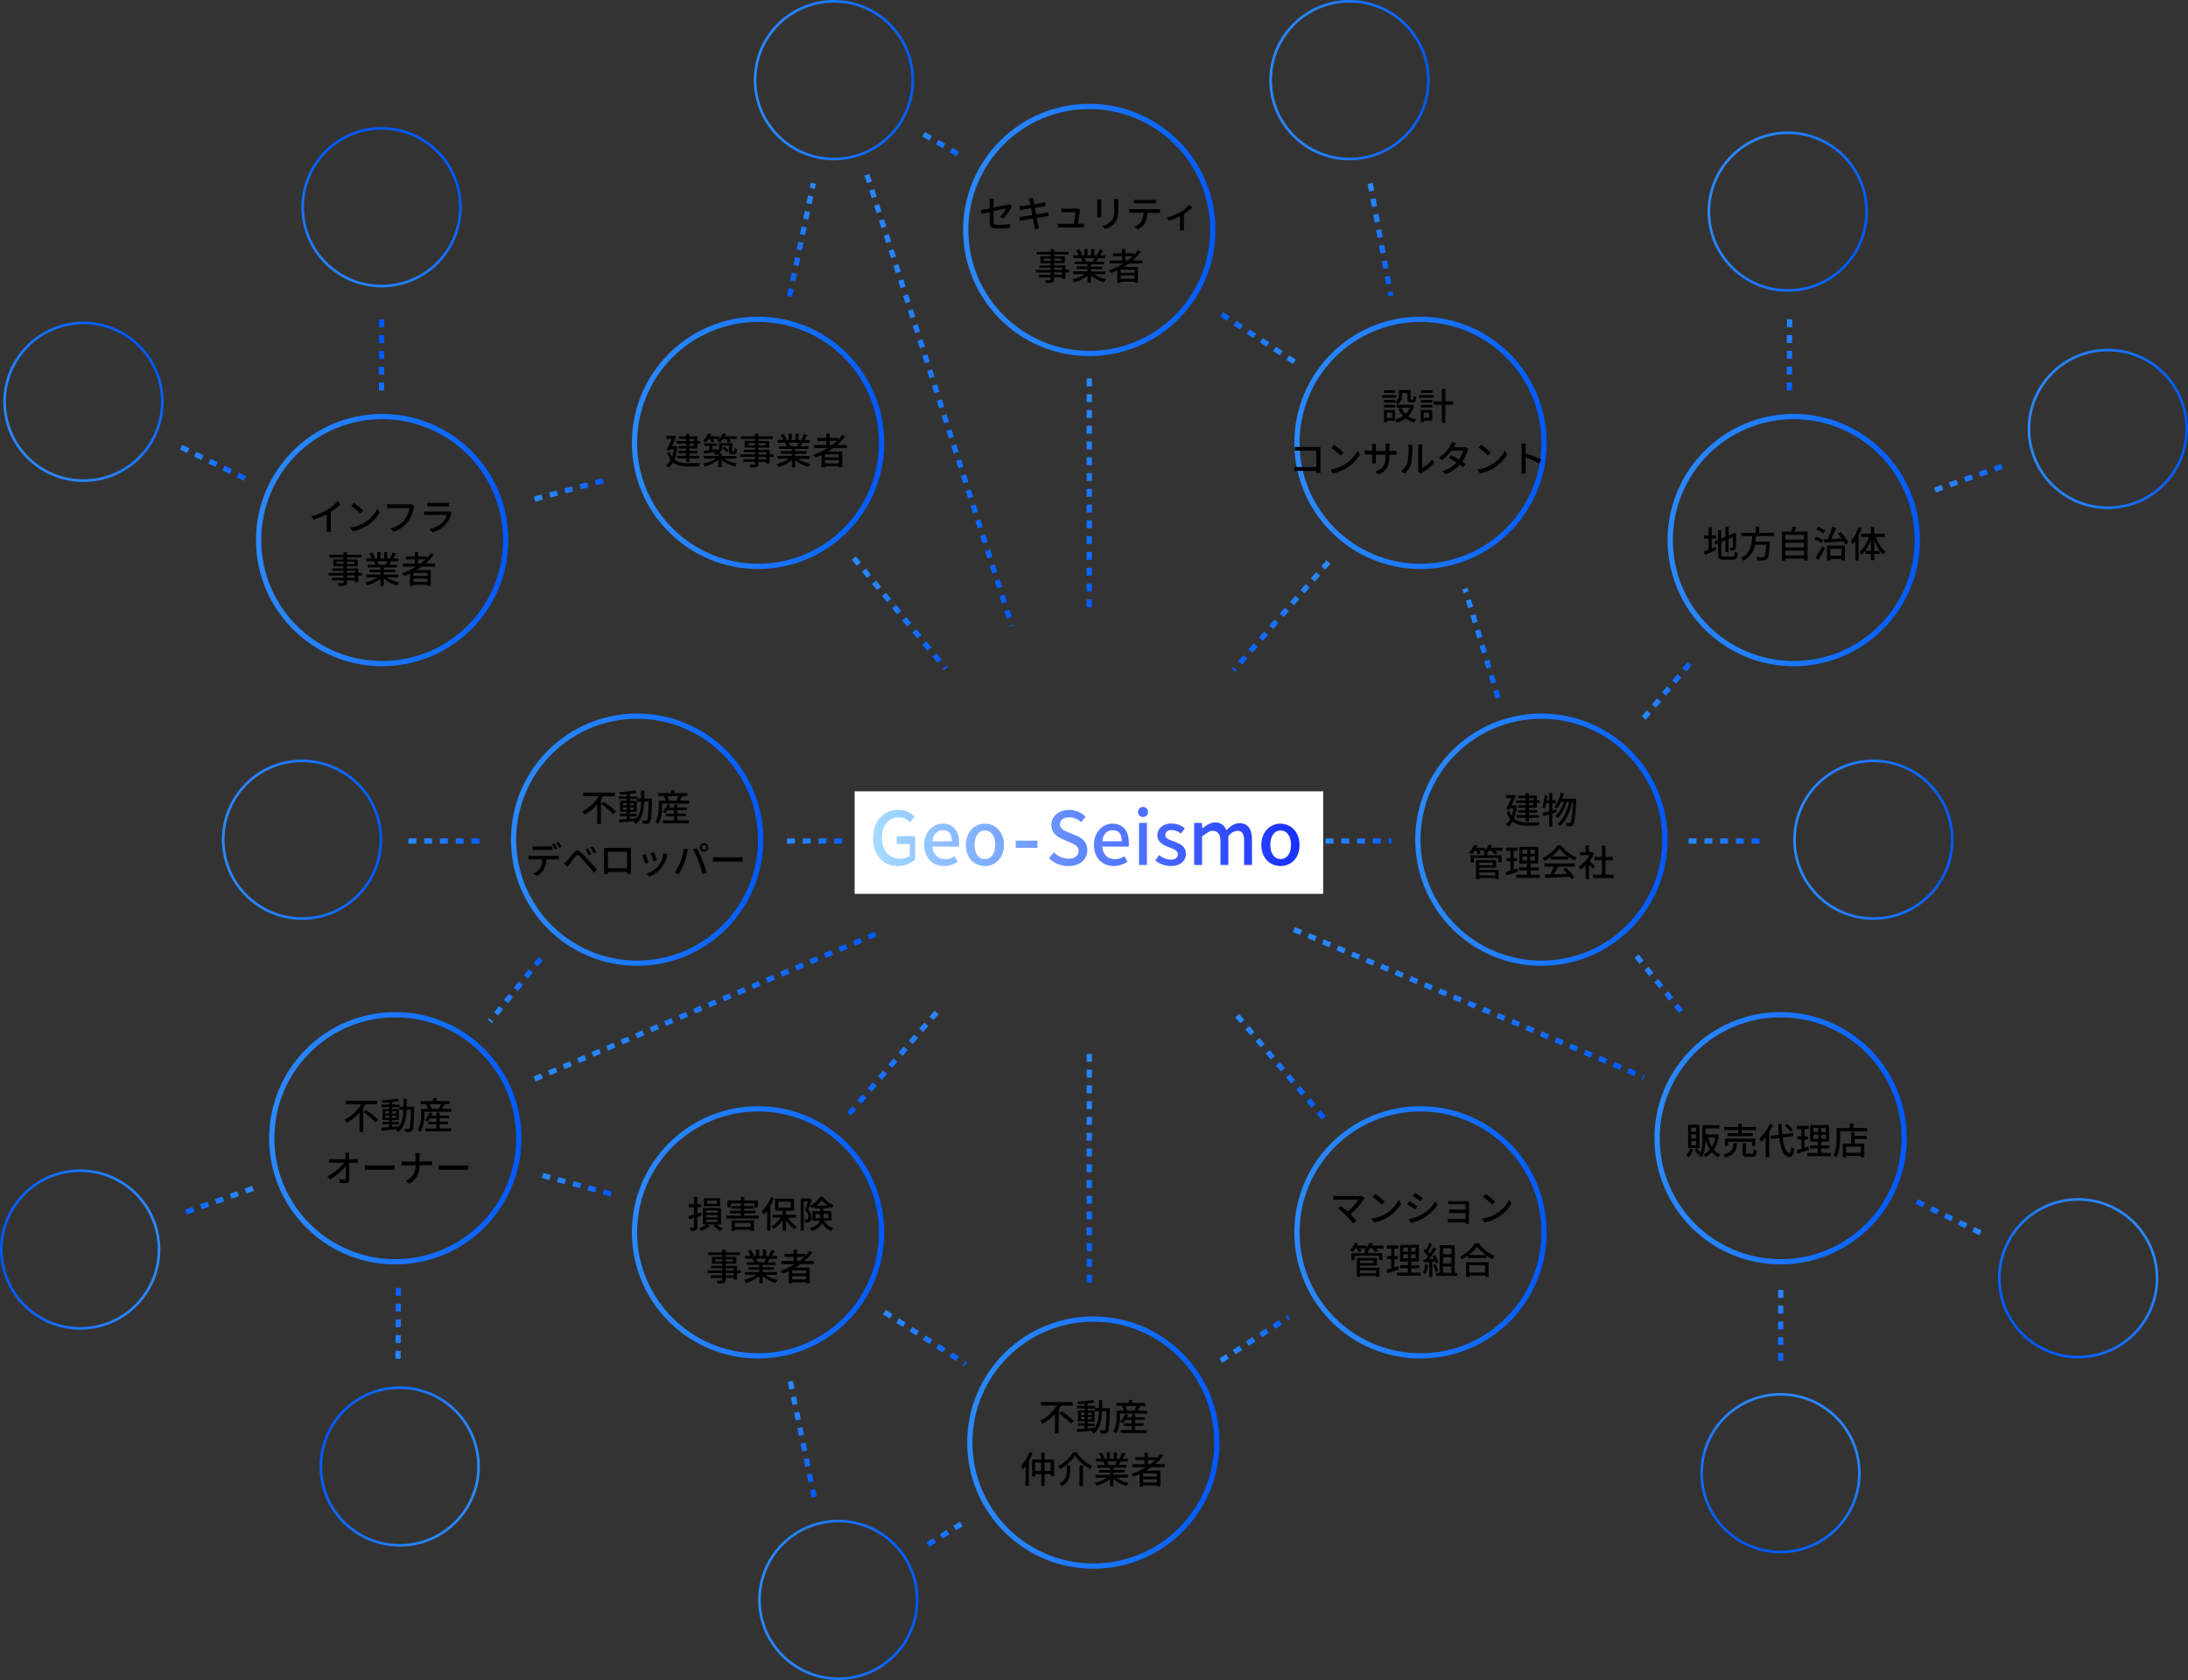 <svg xmlns="http://www.w3.org/2000/svg" xmlns:xlink="http://www.w3.org/1999/xlink" width="832.35" height="639.26" viewBox="0 0 832.35 639.26">
  <rect x="0" y="0" width="832.35" height="639.26" fill="#333333" stroke="none"/>
  <defs>
    <style>
      .cls-1, .cls-10, .cls-11, .cls-12, .cls-13, .cls-14, .cls-15, .cls-16, .cls-17, .cls-18, .cls-19, .cls-2, .cls-20, .cls-21, .cls-22, .cls-23, .cls-24, .cls-25, .cls-26, .cls-27, .cls-28, .cls-29, .cls-3, .cls-30, .cls-31, .cls-32, .cls-33, .cls-34, .cls-35, .cls-36, .cls-37, .cls-38, .cls-39, .cls-4, .cls-40, .cls-41, .cls-42, .cls-43, .cls-44, .cls-45, .cls-46, .cls-47, .cls-48, .cls-49, .cls-5, .cls-50, .cls-51, .cls-52, .cls-53, .cls-54, .cls-55, .cls-56, .cls-57, .cls-58, .cls-59, .cls-6, .cls-60, .cls-63, .cls-7, .cls-8, .cls-9 {
        fill: none;
      }

      .cls-1, .cls-10, .cls-11, .cls-12, .cls-13, .cls-14, .cls-15, .cls-16, .cls-17, .cls-18, .cls-19, .cls-2, .cls-20, .cls-21, .cls-22, .cls-23, .cls-24, .cls-25, .cls-26, .cls-27, .cls-28, .cls-29, .cls-3, .cls-30, .cls-31, .cls-32, .cls-33, .cls-34, .cls-35, .cls-36, .cls-37, .cls-38, .cls-39, .cls-4, .cls-40, .cls-41, .cls-42, .cls-43, .cls-44, .cls-45, .cls-46, .cls-47, .cls-48, .cls-49, .cls-5, .cls-50, .cls-51, .cls-52, .cls-53, .cls-54, .cls-55, .cls-56, .cls-57, .cls-58, .cls-59, .cls-6, .cls-60, .cls-7, .cls-8, .cls-9 {
        stroke-miterlimit: 10;
      }

      .cls-1, .cls-10, .cls-11, .cls-2, .cls-25, .cls-26, .cls-27, .cls-28, .cls-29, .cls-3, .cls-30, .cls-31, .cls-32, .cls-33, .cls-34, .cls-35, .cls-36, .cls-37, .cls-38, .cls-39, .cls-4, .cls-40, .cls-41, .cls-42, .cls-43, .cls-44, .cls-45, .cls-46, .cls-47, .cls-48, .cls-49, .cls-5, .cls-50, .cls-51, .cls-52, .cls-53, .cls-54, .cls-55, .cls-56, .cls-57, .cls-58, .cls-59, .cls-6, .cls-60, .cls-7, .cls-8, .cls-9 {
        stroke-width: 2px;
      }

      .cls-1 {
        stroke: url(#名称未設定グラデーション_2);
      }

      .cls-2 {
        stroke: url(#名称未設定グラデーション_2-2);
      }

      .cls-3 {
        stroke: url(#名称未設定グラデーション_2-3);
      }

      .cls-4 {
        stroke: url(#名称未設定グラデーション_2-4);
      }

      .cls-5 {
        stroke: url(#名称未設定グラデーション_2-5);
      }

      .cls-6 {
        stroke: url(#名称未設定グラデーション_2-6);
      }

      .cls-7 {
        stroke: url(#名称未設定グラデーション_2-7);
      }

      .cls-8 {
        stroke: url(#名称未設定グラデーション_2-8);
      }

      .cls-9 {
        stroke: url(#名称未設定グラデーション_2-9);
      }

      .cls-10 {
        stroke: url(#名称未設定グラデーション_2-10);
      }

      .cls-11 {
        stroke: url(#名称未設定グラデーション_2-11);
      }

      .cls-12 {
        stroke: url(#名称未設定グラデーション_2-12);
      }

      .cls-13 {
        stroke: url(#名称未設定グラデーション_2-13);
      }

      .cls-14 {
        stroke: url(#名称未設定グラデーション_2-14);
      }

      .cls-15 {
        stroke: url(#名称未設定グラデーション_2-15);
      }

      .cls-16 {
        stroke: url(#名称未設定グラデーション_2-16);
      }

      .cls-17 {
        stroke: url(#名称未設定グラデーション_2-17);
      }

      .cls-18 {
        stroke: url(#名称未設定グラデーション_2-18);
      }

      .cls-19 {
        stroke: url(#名称未設定グラデーション_2-19);
      }

      .cls-20 {
        stroke: url(#名称未設定グラデーション_2-20);
      }

      .cls-21 {
        stroke: url(#名称未設定グラデーション_2-21);
      }

      .cls-22 {
        stroke: url(#名称未設定グラデーション_2-22);
      }

      .cls-23 {
        stroke: url(#名称未設定グラデーション_2-23);
      }

      .cls-24 {
        stroke: url(#名称未設定グラデーション_2-24);
      }

      .cls-25 {
        stroke: url(#名称未設定グラデーション_2-25);
      }

      .cls-26, .cls-27, .cls-28, .cls-29, .cls-30, .cls-31, .cls-32, .cls-33, .cls-34, .cls-35, .cls-36, .cls-37, .cls-38, .cls-39, .cls-40, .cls-41, .cls-42, .cls-43, .cls-44, .cls-45, .cls-46, .cls-47, .cls-48, .cls-49, .cls-50, .cls-51, .cls-52, .cls-53, .cls-54, .cls-55, .cls-56, .cls-57, .cls-58, .cls-59, .cls-60 {
        stroke-dasharray: 3 3;
      }

      .cls-26 {
        stroke: url(#名称未設定グラデーション_2-26);
      }

      .cls-27 {
        stroke: url(#名称未設定グラデーション_2-27);
      }

      .cls-28 {
        stroke: url(#名称未設定グラデーション_2-28);
      }

      .cls-29 {
        stroke: url(#名称未設定グラデーション_2-29);
      }

      .cls-30 {
        stroke: url(#名称未設定グラデーション_2-30);
      }

      .cls-31 {
        stroke: url(#名称未設定グラデーション_2-31);
      }

      .cls-32 {
        stroke: url(#名称未設定グラデーション_2-32);
      }

      .cls-33 {
        stroke: url(#名称未設定グラデーション_2-33);
      }

      .cls-34 {
        stroke: url(#名称未設定グラデーション_2-34);
      }

      .cls-35 {
        stroke: url(#名称未設定グラデーション_2-35);
      }

      .cls-36 {
        stroke: url(#名称未設定グラデーション_2-36);
      }

      .cls-37 {
        stroke: url(#名称未設定グラデーション_2-37);
      }

      .cls-38 {
        stroke: url(#名称未設定グラデーション_2-38);
      }

      .cls-39 {
        stroke: url(#名称未設定グラデーション_2-39);
      }

      .cls-40 {
        stroke: url(#名称未設定グラデーション_2-40);
      }

      .cls-41 {
        stroke: url(#名称未設定グラデーション_2-41);
      }

      .cls-42 {
        stroke: url(#名称未設定グラデーション_2-42);
      }

      .cls-43 {
        stroke: url(#名称未設定グラデーション_2-43);
      }

      .cls-44 {
        stroke: url(#名称未設定グラデーション_2-44);
      }

      .cls-45 {
        stroke: url(#名称未設定グラデーション_2-45);
      }

      .cls-46 {
        stroke: url(#名称未設定グラデーション_2-46);
      }

      .cls-47 {
        stroke: url(#名称未設定グラデーション_2-49);
      }

      .cls-48 {
        stroke: url(#名称未設定グラデーション_2-50);
      }

      .cls-49 {
        stroke: url(#名称未設定グラデーション_2-51);
      }

      .cls-50 {
        stroke: url(#名称未設定グラデーション_2-52);
      }

      .cls-51 {
        stroke: url(#名称未設定グラデーション_2-53);
      }

      .cls-52 {
        stroke: url(#名称未設定グラデーション_2-54);
      }

      .cls-53 {
        stroke: url(#名称未設定グラデーション_2-55);
      }

      .cls-54 {
        stroke: url(#名称未設定グラデーション_2-56);
      }

      .cls-55 {
        stroke: url(#名称未設定グラデーション_2-57);
      }

      .cls-56 {
        stroke: url(#名称未設定グラデーション_2-58);
      }

      .cls-57 {
        stroke: url(#名称未設定グラデーション_2-59);
      }

      .cls-58 {
        stroke: url(#名称未設定グラデーション_2-60);
      }

      .cls-59 {
        stroke: url(#名称未設定グラデーション_2-61);
      }

      .cls-60 {
        stroke: url(#名称未設定グラデーション_2-62);
      }

      .cls-61 {
        fill: url(#名称未設定グラデーション_40);
      }

      .cls-62 {
        fill: #fff;
      }
    </style>
    <linearGradient id="名称未設定グラデーション_2" data-name="名称未設定グラデーション 2" x1="366.38" y1="87.5" x2="462.38" y2="87.5" gradientUnits="userSpaceOnUse">
      <stop offset="0" stop-color="#2a88ff"/>
      <stop offset="0.28" stop-color="#2481ff"/>
      <stop offset="0.68" stop-color="#126dff"/>
      <stop offset="1" stop-color="#0059ff"/>
    </linearGradient>
    <linearGradient id="名称未設定グラデーション_2-2" x1="634.38" y1="205.5" x2="730.38" y2="205.5" xlink:href="#名称未設定グラデーション_2"/>
    <linearGradient id="名称未設定グラデーション_2-3" x1="538.38" y1="319.5" x2="634.38" y2="319.5" xlink:href="#名称未設定グラデーション_2"/>
    <linearGradient id="名称未設定グラデーション_2-4" x1="629.38" y1="433.11" x2="725.38" y2="433.11" xlink:href="#名称未設定グラデーション_2"/>
    <linearGradient id="名称未設定グラデーション_2-5" x1="492.38" y1="468.91" x2="588.38" y2="468.91" xlink:href="#名称未設定グラデーション_2"/>
    <linearGradient id="名称未設定グラデーション_2-6" x1="97.38" y1="205.5" x2="193.38" y2="205.5" xlink:href="#名称未設定グラデーション_2"/>
    <linearGradient id="名称未設定グラデーション_2-7" x1="240.38" y1="168.5" x2="336.38" y2="168.5" xlink:href="#名称未設定グラデーション_2"/>
    <linearGradient id="名称未設定グラデーション_2-8" x1="194.38" y1="319.5" x2="290.38" y2="319.5" xlink:href="#名称未設定グラデーション_2"/>
    <linearGradient id="名称未設定グラデーション_2-9" x1="102.38" y1="433.11" x2="198.38" y2="433.11" xlink:href="#名称未設定グラデーション_2"/>
    <linearGradient id="名称未設定グラデーション_2-10" x1="240.38" y1="468.91" x2="336.38" y2="468.91" xlink:href="#名称未設定グラデーション_2"/>
    <linearGradient id="名称未設定グラデーション_2-11" x1="366.69" y1="569.38" x2="462.69" y2="569.38" gradientTransform="translate(4.98 -23.19) rotate(0.38)" xlink:href="#名称未設定グラデーション_2"/>
    <linearGradient id="名称未設定グラデーション_2-12" x1="286.75" y1="30.5" x2="347.75" y2="30.5" xlink:href="#名称未設定グラデーション_2"/>
    <linearGradient id="名称未設定グラデーション_2-13" x1="482.88" y1="30.5" x2="543.88" y2="30.5" xlink:href="#名称未設定グラデーション_2"/>
    <linearGradient id="名称未設定グラデーション_2-14" x1="772.69" y1="986.99" x2="833.69" y2="986.99" gradientTransform="translate(243.45 -1114.73) rotate(19.07)" xlink:href="#名称未設定グラデーション_2"/>
    <linearGradient id="名称未設定グラデーション_2-15" x1="771.35" y1="163.2" x2="832.35" y2="163.2" xlink:href="#名称未設定グラデーション_2"/>
    <linearGradient id="名称未設定グラデーション_2-16" x1="285.52" y1="556.74" x2="346.52" y2="556.74" gradientTransform="translate(-7.66 58.14) rotate(-1.09)" xlink:href="#名称未設定グラデーション_2"/>
    <linearGradient id="名称未設定グラデーション_2-17" x1="84.41" y1="319.51" x2="145.41" y2="319.51" xlink:href="#名称未設定グラデーション_2"/>
    <linearGradient id="名称未設定グラデーション_2-18" x1="682.16" y1="319.51" x2="743.16" y2="319.51" xlink:href="#名称未設定グラデーション_2"/>
    <linearGradient id="名称未設定グラデーション_2-19" x1="5584.54" y1="2400.23" x2="5645.54" y2="2400.23" gradientTransform="translate(6458.22 -1786.84) rotate(135)" xlink:href="#名称未設定グラデーション_2"/>
    <linearGradient id="名称未設定グラデーション_2-20" x1="4729.46" y1="3138" x2="4790.46" y2="3138" gradientTransform="translate(5228.04 -2873.88) rotate(109.56)" xlink:href="#名称未設定グラデーション_2"/>
    <linearGradient id="名称未設定グラデーション_2-21" x1="6756.55" y1="-62.56" x2="6817.55" y2="-62.56" gradientTransform="translate(6583.19 2727.91) rotate(-160.83)" xlink:href="#名称未設定グラデーション_2"/>
    <linearGradient id="名称未設定グラデーション_2-22" x1="7084.53" y1="916.03" x2="7145.53" y2="916.03" gradientTransform="translate(7145.53 1391.48) rotate(180)" xlink:href="#名称未設定グラデーション_2"/>
    <linearGradient id="名称未設定グラデーション_2-23" x1="2208.81" y1="-694.3" x2="2269.81" y2="-694.3" gradientTransform="translate(-1060.74 2227.26) rotate(-45)" xlink:href="#名称未設定グラデーション_2"/>
    <linearGradient id="名称未設定グラデーション_2-24" x1="3392.25" y1="-1283.19" x2="3453.25" y2="-1283.19" gradientTransform="matrix(0.33, -0.94, 0.94, 0.33, 212.98, 3733.58)" xlink:href="#名称未設定グラデーション_2"/>
    <linearGradient id="名称未設定グラデーション_2-25" x1="492.38" y1="168.5" x2="588.38" y2="168.5" xlink:href="#名称未設定グラデーション_2"/>
    <linearGradient id="名称未設定グラデーション_2-26" x1="816.01" y1="1037.8" x2="826.96" y2="1037.8" gradientTransform="translate(243.45 -1114.73) rotate(19.07)" xlink:href="#名称未設定グラデーション_2"/>
    <linearGradient id="名称未設定グラデーション_2-27" x1="735.79" y1="181.51" x2="764.48" y2="181.51" xlink:href="#名称未設定グラデーション_2"/>
    <linearGradient id="名称未設定グラデーション_2-28" x1="5627.85" y1="2451.04" x2="5638.81" y2="2451.04" gradientTransform="translate(6458.22 -1786.84) rotate(135)" xlink:href="#名称未設定グラデーション_2"/>
    <linearGradient id="名称未設定グラデーション_2-29" x1="4693.9" y1="3156.32" x2="4722.59" y2="3156.32" gradientTransform="translate(5228.04 -2873.88) rotate(109.56)" xlink:href="#名称未設定グラデーション_2"/>
    <linearGradient id="名称未設定グラデーション_2-30" x1="6799.87" y1="-11.75" x2="6810.83" y2="-11.75" gradientTransform="translate(6583.19 2727.91) rotate(-160.83)" xlink:href="#名称未設定グラデーション_2"/>
    <linearGradient id="名称未設定グラデーション_2-31" x1="7048.96" y1="934.34" x2="7077.65" y2="934.34" gradientTransform="translate(7145.53 1391.48) rotate(180)" xlink:href="#名称未設定グラデーション_2"/>
    <linearGradient id="名称未設定グラデーション_2-32" x1="2252.13" y1="-643.49" x2="2263.09" y2="-643.49" gradientTransform="translate(-1060.74 2227.26) rotate(-45)" xlink:href="#名称未設定グラデーション_2"/>
    <linearGradient id="名称未設定グラデーション_2-33" x1="3356.68" y1="-1264.87" x2="3385.37" y2="-1264.87" gradientTransform="matrix(0.33, -0.94, 0.94, 0.33, 212.98, 3733.58)" xlink:href="#名称未設定グラデーション_2"/>
    <linearGradient id="名称未設定グラデーション_2-34" x1="335.07" y1="457.76" x2="366.73" y2="457.76" gradientTransform="translate(-7.66 58.14) rotate(-1.09)" xlink:href="#名称未設定グラデーション_2"/>
    <linearGradient id="名称未設定グラデーション_2-35" x1="6330.91" y1="209.44" x2="6361.63" y2="209.44" gradientTransform="translate(6823.87 337.44) rotate(180)" xlink:href="#名称未設定グラデーション_2"/>
    <linearGradient id="名称未設定グラデーション_2-36" x1="203.1" y1="186.41" x2="229.8" y2="186.41" xlink:href="#名称未設定グラデーション_2"/>
    <linearGradient id="名称未設定グラデーション_2-37" x1="463.88" y1="509.41" x2="490.85" y2="509.41" xlink:href="#名称未設定グラデーション_2"/>
    <linearGradient id="名称未設定グラデーション_2-38" x1="491.83" y1="381.77" x2="625.71" y2="381.77" xlink:href="#名称未設定グラデーション_2"/>
    <linearGradient id="名称未設定グラデーション_2-39" x1="299.38" y1="320.01" x2="323.18" y2="320.01" xlink:href="#名称未設定グラデーション_2"/>
    <linearGradient id="名称未設定グラデーション_2-40" x1="3159.63" y1="2925.88" x2="3249.63" y2="2925.88" gradientTransform="translate(3340.25 -3015.62) rotate(90)" xlink:href="#名称未設定グラデーション_2"/>
    <linearGradient id="名称未設定グラデーション_2-41" x1="3416.63" y1="2925.88" x2="3506.63" y2="2925.88" gradientTransform="translate(3340.25 -3015.62) rotate(90)" xlink:href="#名称未設定グラデーション_2"/>
    <linearGradient id="名称未設定グラデーション_2-42" x1="504.28" y1="320.01" x2="529.38" y2="320.01" xlink:href="#名称未設定グラデーション_2"/>
    <linearGradient id="名称未設定グラデーション_2-43" x1="642.38" y1="320.01" x2="672.38" y2="320.01" xlink:href="#名称未設定グラデーション_2"/>
    <linearGradient id="名称未設定グラデーション_2-44" x1="155.38" y1="320.01" x2="185.38" y2="320.01" xlink:href="#名称未設定グラデーション_2"/>
    <linearGradient id="名称未設定グラデーション_2-45" x1="324.04" y1="233.36" x2="360.52" y2="233.36" xlink:href="#名称未設定グラデーション_2"/>
    <linearGradient id="名称未設定グラデーション_2-46" x1="468.29" y1="404.99" x2="504.33" y2="404.99" xlink:href="#名称未設定グラデーション_2"/>
    <linearGradient id="名称未設定グラデーション_2-49" x1="2686.43" y1="2924.53" x2="2722.91" y2="2924.53" gradientTransform="translate(2951.03 -2895.81) rotate(80.97)" xlink:href="#名称未設定グラデーション_2"/>
    <linearGradient id="名称未設定グラデーション_2-50" x1="2830.67" y1="3096.16" x2="2866.72" y2="3096.16" gradientTransform="translate(2951.03 -2895.81) rotate(80.97)" xlink:href="#名称未設定グラデーション_2"/>
    <linearGradient id="名称未設定グラデーション_2-51" x1="301.59" y1="70.61" x2="308.15" y2="111.88" xlink:href="#名称未設定グラデーション_2"/>
    <linearGradient id="名称未設定グラデーション_2-52" x1="299.75" y1="472.12" x2="306.99" y2="517.63" gradientTransform="translate(-7.66 58.14) rotate(-1.09)" xlink:href="#名称未設定グラデーション_2"/>
    <linearGradient id="名称未設定グラデーション_2-53" x1="356.97" y1="528.24" x2="358.22" y2="536.1" gradientTransform="translate(-7.66 58.14) rotate(-1.09)" xlink:href="#名称未設定グラデーション_2"/>
    <linearGradient id="名称未設定グラデーション_2-54" x1="521.74" y1="69.62" x2="528.6" y2="112.72" xlink:href="#名称未設定グラデーション_2"/>
    <linearGradient id="名称未設定グラデーション_2-55" x1="357.3" y1="49.36" x2="359.1" y2="60.7" xlink:href="#名称未設定グラデーション_2"/>
    <linearGradient id="名称未設定グラデーション_2-56" x1="328.85" y1="152.36" x2="385.9" y2="152.36" xlink:href="#名称未設定グラデーション_2"/>
    <linearGradient id="名称未設定グラデーション_2-57" x1="185.61" y1="376.71" x2="206.49" y2="376.71" xlink:href="#名称未設定グラデーション_2"/>
    <linearGradient id="名称未設定グラデーション_2-58" x1="205.45" y1="450.69" x2="232.72" y2="450.69" xlink:href="#名称未設定グラデーション_2"/>
    <linearGradient id="名称未設定グラデーション_2-59" x1="621.82" y1="375.48" x2="642.19" y2="375.48" xlink:href="#名称未設定グラデーション_2"/>
    <linearGradient id="名称未設定グラデーション_2-60" x1="556.32" y1="244.78" x2="570.91" y2="244.78" xlink:href="#名称未設定グラデーション_2"/>
    <linearGradient id="名称未設定グラデーション_2-61" x1="624.56" y1="261.82" x2="645.34" y2="261.82" xlink:href="#名称未設定グラデーション_2"/>
    <linearGradient id="名称未設定グラデーション_2-62" x1="202.96" y1="382.99" x2="333.57" y2="382.99" xlink:href="#名称未設定グラデーション_2"/>
    <linearGradient id="名称未設定グラデーション_40" data-name="名称未設定グラデーション 40" x1="327.91" y1="320.21" x2="498.87" y2="320.21" gradientUnits="userSpaceOnUse">
      <stop offset="0" stop-color="#a9e0ff"/>
      <stop offset="1" stop-color="#152aff"/>
    </linearGradient>
  </defs>
  <title>partners01</title>
  <g id="レイヤー_2" data-name="レイヤー 2">
    <g id="design">
      <g>
        <g>
          <g>
            <path d="M380.45,82.46a13.4,13.4,0,0,0,2.38-3.12c-.32.07-2.59.51-4.86,1v4c0,.92.31,1.23,1.92,1.23a22.34,22.34,0,0,0,4.4-.43l-.06,1.51a32.2,32.2,0,0,1-4.39.3c-2.85,0-3.33-.73-3.33-2.23v-4l-3.1.64-.26-1.45c.64-.09,1.92-.31,3.36-.58V77a9.54,9.54,0,0,0-.1-1.43h1.66A11.19,11.19,0,0,0,378,77v1.94c2.23-.43,4.47-.88,5.07-1a3.67,3.67,0,0,0,.85-.28l1.05.81c-.11.17-.28.44-.39.65a20.22,20.22,0,0,1-2.88,4.07Z"/>
            <path d="M399,82.21c-.32,0-.83.12-1.36.21l-3.26.52c.25,1.26.45,2.31.53,2.69s.23.89.37,1.31l-1.61.28c-.08-.49-.12-.94-.2-1.36s-.27-1.4-.51-2.7c-1.52.25-2.94.49-3.6.62s-1,.18-1.3.26l-.32-1.5a13.09,13.09,0,0,0,1.33-.14c.69-.09,2.12-.32,3.63-.56l-.49-2.57-2.94.49c-.48.08-.84.16-1.21.25l-.29-1.54,1.22-.1c.51-.06,1.68-.22,3-.42-.14-.7-.24-1.21-.28-1.4a7.69,7.69,0,0,0-.28-1l1.57-.25c0,.26.08.7.15,1,0,.16.13.7.27,1.43,1.28-.21,2.47-.41,3-.52s.87-.18,1.15-.27l.27,1.47-1.12.16-3.06.47.49,2.57c1.36-.23,2.61-.44,3.28-.57s1-.21,1.32-.3Z"/>
            <path d="M411.19,85.15c.32,0,.9,0,1.22-.06v1.43l-1.19,0h-7.55c-.46,0-.78,0-1.26,0V85.08a11.79,11.79,0,0,0,1.26.07h4.85c.19-1.19.56-3.6.6-4.39H405c-.42,0-.87,0-1.25,0V79.35c.35,0,.88.07,1.24.07h4a2.8,2.8,0,0,0,.84-.11l1.07.52a5,5,0,0,0-.11.5c-.12.9-.51,3.52-.7,4.82Z"/>
            <path d="M419,75.88a9.88,9.88,0,0,0-.06,1v4.7c0,.36,0,.85.06,1.13h-1.64c0-.24.07-.73.07-1.13v-4.7c0-.25,0-.74-.06-1Zm6.47-.12c0,.37-.06.79-.06,1.29v2.5c0,3.2-.5,4.39-1.54,5.57a7.7,7.7,0,0,1-3.35,2L419.31,86a6.52,6.52,0,0,0,3.39-1.84c1-1.1,1.16-2.2,1.16-4.65V77.05a11.55,11.55,0,0,0-.08-1.29Z"/>
            <path d="M440.09,79.59c.29,0,.83,0,1.18-.07V81c-.33,0-.82,0-1.18,0h-3.6a8.81,8.81,0,0,1-.87,3.74,6.74,6.74,0,0,1-2.79,2.6l-1.29-1a5.81,5.81,0,0,0,2.6-2.09,6.49,6.49,0,0,0,.84-3.3h-4.05c-.42,0-.88,0-1.28,0V79.52c.4,0,.84.07,1.28.07Zm-7.41-2.23c-.46,0-1,0-1.37,0V76a10,10,0,0,0,1.37.1h5.64a9.42,9.42,0,0,0,1.4-.1V77.4c-.44,0-1,0-1.4,0Z"/>
            <path d="M453.54,78.93a17.81,17.81,0,0,1-3.16,2.54V86.3a8.37,8.37,0,0,0,.07,1.34h-1.63c0-.24.07-.89.07-1.34v-4A23.23,23.23,0,0,1,444.68,84l-.75-1.29a18,18,0,0,0,4.91-1.91,14.18,14.18,0,0,0,3.6-2.88Z"/>
            <path d="M406.74,103.68h-1.45v2.45H404v-.6h-3v.73c0,.71-.19,1-.66,1.19a8.61,8.61,0,0,1-2.38.18,4.38,4.38,0,0,0-.45-1c.77,0,1.61,0,1.83,0s.34-.08.34-.32v-.74H395.3v-1h4.37v-.87h-5.6v-1h5.6v-.8h-4.25v-.93h4.25v-.82h-3.88V97.53h3.88v-.72h-5.31v-1h5.31v-1H401v1h5.46v1H401v.72h4.07v2.58H401v.82h4.3v1.73h1.45Zm-7.07-4.44V98.4H397v.84ZM401,98.4v.84h2.75V98.4Zm0,4.26h3v-.8h-3Zm3,1h-3v.87h3Z"/>
            <path d="M416.13,104.35a13,13,0,0,0,4.75,1.91,6.17,6.17,0,0,0-.87,1.16,12.55,12.55,0,0,1-5-2.63v2.81h-1.28v-2.72a13.91,13.91,0,0,1-5,2.52,5.89,5.89,0,0,0-.85-1.1,13.67,13.67,0,0,0,4.72-2h-4.33v-1.09h5.43v-.86h-4.13v-1h4.13v-.84h-4.81v-1h2.87a7.36,7.36,0,0,0-.59-1.28l.34,0h-3.18v-1.1h2.07a11,11,0,0,0-1-1.89l1.13-.38a9.78,9.78,0,0,1,1.12,2l-.71.26h1.54V94.73h1.22v2.39h1.38V94.73h1.24v2.39h1.51L417.3,97a12.66,12.66,0,0,0,1-2.07l1.34.34c-.38.68-.8,1.38-1.16,1.9h2v1.1h-2.71c-.26.47-.54.93-.78,1.33h3v1h-5v.84h4.3v1H415v.86h5.52v1.09Zm-3.6-6.13a5.64,5.64,0,0,1,.61,1.24l-.41.09h3a13.65,13.65,0,0,0,.61-1.33Z"/>
            <path d="M429.45,100.25c-.63.47-1.29.89-2,1.31h5.43v6h-1.34v-.37H426.3v.43H425v-4.71c-.79.37-1.59.7-2.38,1a7.91,7.91,0,0,0-.8-1.08,25.12,25.12,0,0,0,5.47-2.57h-5.12V99.08h4.63V97.52H423.4V96.38h3.41V94.74h1.29v1.64h3.27V97a15,15,0,0,0,1.52-1.81l1.12.59a20,20,0,0,1-3.09,3.3h3.67v1.17Zm2.13,2.39H426.3v1.16h5.28Zm0,3.42v-1.23H426.3v1.23Zm-2.57-7a21.6,21.6,0,0,0,1.84-1.56H428.1v1.56Z"/>
          </g>
          <circle class="cls-1" cx="414.38" cy="87.5" r="47"/>
        </g>
        <g>
          <g>
            <path d="M651.17,208.65c.48-.21,1-.43,1.46-.62l.3,1.15c-1.48.71-3.07,1.44-4.32,2l-.5-1.31c.5-.18,1.15-.43,1.85-.71v-4.22h-1.73V203.7H650v-3.11h1.21v3.11h1.56v1.23h-1.56Zm7.79,3.16c.77,0,.91-.36,1-1.89a3.54,3.54,0,0,0,1.15.49c-.18,1.93-.57,2.56-2.1,2.56h-3.21c-1.72,0-2.21-.43-2.21-2.11v-4.05l-1,.42-.49-1.16,1.46-.62v-3.71h1.23v3.19l1.57-.66v-3.85h1.22v3.34l1.53-.65.25-.19.23-.19.91.35-.06.23c0,2.62,0,4.52-.11,5.07s-.31.9-.74,1a4.34,4.34,0,0,1-1.35.15,3.78,3.78,0,0,0-.29-1.1h.81c.18,0,.31-.06.36-.35s.09-1.57.09-3.71l-1.63.7v5h-1.22v-4.51l-1.57.67v4.59c0,.79.16.94,1,.94Z"/>
            <path d="M668,204c0,.69-.1,1.39-.18,2.07h5.46s0,.41,0,.61c-.25,3.89-.55,5.45-1.09,6a1.76,1.76,0,0,1-1.32.53,23.52,23.52,0,0,1-2.37,0,2.61,2.61,0,0,0-.45-1.28c1,.09,2,.1,2.34.1a.92.92,0,0,0,.67-.18c.38-.32.65-1.64.85-4.55H667.6a8.07,8.07,0,0,1-4.46,6.05,3.7,3.7,0,0,0-.94-1.08c3.81-1.75,4.19-5.17,4.35-8.28H662.4v-1.25h5.51v-2.38h1.33v2.38h5.63V204Z"/>
            <path d="M687.62,202.27v11h-1.37v-.7h-7.09v.75h-1.3v-11h3.53a16.53,16.53,0,0,0,.46-1.88l1.55.19c-.22.58-.44,1.19-.68,1.69Zm-8.46,1.25v1.79h7.09v-1.79Zm0,3v1.79h7.09v-1.79Zm7.09,4.8v-1.81h-7.09v1.81Z"/>
            <path d="M692.85,206.66a11.1,11.1,0,0,0-2.67-1.43l.71-1a11.51,11.51,0,0,1,2.7,1.31Zm-2.2,5.56a46.68,46.68,0,0,0,2.59-4.44l1,.87c-.72,1.45-1.63,3.1-2.46,4.42Zm2.93-9.22a11,11,0,0,0-2.61-1.55l.72-1a11.26,11.26,0,0,1,2.66,1.45Zm6.74-.53a20.16,20.16,0,0,1,2.84,4l-1.2.69c-.16-.34-.37-.73-.61-1.15l-7.32.48-.16-1.32,1.35,0a29.5,29.5,0,0,0,1.78-4.74l1.5.35c-.55,1.42-1.24,3-1.88,4.31l4-.19a22.49,22.49,0,0,0-1.42-1.82ZM695,207.59h6.85v5.64h-1.32v-.55H696.3v.59H695Zm1.26,1.21v2.67h4.27V208.8Z"/>
            <path d="M708.22,200.83a21.4,21.4,0,0,1-1.17,2.83v9.58H705.8v-7.42c-.35.5-.69,1-1,1.37a8.15,8.15,0,0,0-.72-1.32,15.94,15.94,0,0,0,3-5.39Zm5.45,3.49a14.09,14.09,0,0,0,3.62,5.73,4.9,4.9,0,0,0-1,1,16.29,16.29,0,0,1-3.34-5.77v4.3H715v1.18H713v2.39h-1.28v-2.39h-2.09v-1.18h2.09V205.4a15.61,15.61,0,0,1-3.45,5.72,4.57,4.57,0,0,0-.92-1,14.08,14.08,0,0,0,3.68-5.81h-3.06v-1.24h3.75v-2.6H713v2.6h4v1.24Z"/>
          </g>
          <circle class="cls-2" cx="682.38" cy="205.5" r="47"/>
        </g>
        <g>
          <g>
            <path d="M577.07,306.56a16.26,16.26,0,0,1-1.09,4.9c1.35,1.18,3.18,1.43,5.37,1.45.68,0,3.61,0,4.45,0a4.26,4.26,0,0,0-.5,1.26h-4c-2.45,0-4.41-.31-5.88-1.56a6.05,6.05,0,0,1-1.7,1.95,5.62,5.62,0,0,0-1-.89,5.89,5.89,0,0,0,1.79-2,9.07,9.07,0,0,1-1.32-2.72l1-.36a7.37,7.37,0,0,0,.85,1.87,14.11,14.11,0,0,0,.65-2.85H574.4l-.24.49-1.18-.33c.66-1.26,1.42-2.88,2-4.1h-2.08v-1.14h2.68l.19-.05.9.24c-.43,1.08-1.06,2.45-1.68,3.75h1.13l.21,0Zm3.31-1.06H576.7v-1h3.68v-.79h-2.72v-1h2.72v-.89h1.27v.89h3v1.82h1.05v1h-1.05v1.86h-3v.84h3.11v1h-3.11v.9h3.73v1.05h-3.73v1.31h-1.27v-1.31h-3.5v-1.05h3.5v-.9h-2.89v-1h2.89v-.84h-2.8v-1h2.8Zm1.27-1h1.71v-.79h-1.71Zm1.71,1h-1.71v.84h1.71Z"/>
            <path d="M592.18,309l-1.64.52v5h-1.2v-4.64l-2.2.68-.34-1.25c.7-.18,1.58-.42,2.54-.69v-2.94h-1.12a14,14,0,0,1-.58,2,7.3,7.3,0,0,0-.95-.59,16.26,16.26,0,0,0,.88-4.57l1.11.19c-.07.6-.14,1.2-.24,1.79h.9v-2.78h1.2v2.78h1.3v1.23h-1.3v2.58l1.47-.42Zm7.42-5.06s0,.45,0,.62c-.31,6.29-.57,8.5-1.12,9.19a1.3,1.3,0,0,1-1,.61,8,8,0,0,1-1.59,0,3.05,3.05,0,0,0-.36-1.28,13.33,13.33,0,0,0,1.37.06.55.55,0,0,0,.51-.25c.4-.46.7-2.45,1-7.78h-.39c-.72,3.62-2.22,7.3-4.48,9.12a6.48,6.48,0,0,0-1.08-.77c2.25-1.61,3.72-5,4.42-8.35h-.94a13.44,13.44,0,0,1-3.31,6.24,4.62,4.62,0,0,0-1-.74,11.34,11.34,0,0,0,3.23-5.5h-1a10.4,10.4,0,0,1-1.52,2.58,10.38,10.38,0,0,0-1-.74,11.87,11.87,0,0,0,2.39-5.3l1.18.23c-.16.7-.37,1.39-.58,2Z"/>
            <path d="M571.65,323.72h-2.72a6.24,6.24,0,0,1,.67,1l-1.22.36a6.6,6.6,0,0,0-.88-1.41h-1a7.19,7.19,0,0,1-.68.77h0v1h5.4v2.68H570v-1.66h-9.34v1.66h-1.22v-2.68h5.2v-1h.06l-.44-.23a7.83,7.83,0,0,0,.66-.54h-2.12a6.75,6.75,0,0,1,.5,1l-1.16.35a8,8,0,0,0-.66-1.38H561a8.91,8.91,0,0,1-1.16,1.41,9,9,0,0,0-1.07-.71,7.61,7.61,0,0,0,2-2.86l1.22.32a7.85,7.85,0,0,1-.38.77h3.41v.89a6.43,6.43,0,0,0,1.27-2l1.26.31a7.09,7.09,0,0,1-.39.78h4.43ZM562.72,331h7.4v3.49h-1.3v-.41h-6.1v.44h-1.23v-7.26h7.66v2.93h-6.43Zm0-2.77v1h5.13v-1Zm0,3.75v1.11h6.1V332Z"/>
            <path d="M577.49,331.65c-1.52.53-3.15,1.07-4.41,1.48l-.31-1.33c.51-.14,1.12-.31,1.8-.52v-3.56h-1.52v-1.2h1.52v-2.79h-1.66v-1.2h4.46v1.2h-1.56v2.79h1.33v1.2h-1.33v3.17c.48-.15,1-.31,1.46-.48Zm8.28,1.21v1.2h-8.95v-1.2h4.06V331.2h-3V330h3v-1.44H578v-6.31h7.17v6.31h-2.92V330h3.1v1.18h-3.1v1.66Zm-6.61-8H581v-1.51h-1.84Zm0,2.58H581v-1.54h-1.84Zm4.74-4.09h-1.8v1.51h1.8Zm0,2.55h-1.8v1.54h1.8Z"/>
            <path d="M590,326.09a17.23,17.23,0,0,1-2.44,1.45,4.82,4.82,0,0,0-.77-1.06,14.19,14.19,0,0,0,5.73-4.82h1.35a14,14,0,0,0,6,4.62,6.53,6.53,0,0,0-.82,1.18,16.38,16.38,0,0,1-2.48-1.46v1.09H590Zm-2.41,2.46h11.5v1.22h-6.41c-.47.94-1,2-1.49,2.88l5-.19a21.49,21.49,0,0,0-1.62-1.67l1.12-.6a18.09,18.09,0,0,1,3.25,3.6l-1.19.74c-.16-.26-.37-.57-.62-.91-3.33.17-6.89.32-9.27.42l-.17-1.27,2.07-.07a23.35,23.35,0,0,0,1.31-2.93h-3.48Zm8.81-2.66a14.12,14.12,0,0,1-3.15-3,13.72,13.72,0,0,1-3,3Z"/>
            <path d="M606,330.58c-.32-.4-1-1.08-1.52-1.65v5.57H603.2v-5.17a12.49,12.49,0,0,1-2,1.57,6.25,6.25,0,0,0-.65-1.2,11.51,11.51,0,0,0,4.16-4.29h-3.67v-1.19h2.12v-2.58h1.29v2.58h1l.23,0,.73.49a13.32,13.32,0,0,1-1.74,3c.66.53,1.82,1.54,2.14,1.84Zm7.82,2.24v1.29H606v-1.29h3.39v-5.49h-2.82v-1.26h2.82v-4.31h1.34v4.31h2.83v1.26h-2.83v5.49Z"/>
          </g>
          <circle class="cls-3" cx="586.38" cy="319.5" r="47"/>
        </g>
        <g>
          <g>
            <path d="M644.1,437.34a8.47,8.47,0,0,1-1.67,3,8,8,0,0,0-1-.72A6,6,0,0,0,642.9,437Zm2.41-.51h-4.33V428h4.33Zm-1.22-7.74h-1.93v1.54h1.93Zm0,2.55h-1.93v1.57h1.93Zm0,2.55h-1.93v1.59h1.93Zm8.59-2.34a13.23,13.23,0,0,1-1.88,5.61,7,7,0,0,0,2.52,1.88,5,5,0,0,0-.84,1,8.1,8.1,0,0,1-2.45-1.92,8.2,8.2,0,0,1-2.45,1.86,4.4,4.4,0,0,0-.76-1.05,6.61,6.61,0,0,0,2.45-1.85,13.7,13.7,0,0,1-1.69-4.17v.07c0,2.16-.18,5.15-1.51,7.07a5.92,5.92,0,0,0-1-.7,5.87,5.87,0,0,0,.5-.88l-1.07.53a10.17,10.17,0,0,0-1-1.88l1-.43a10,10,0,0,1,1.07,1.78,13.48,13.48,0,0,0,.84-5.49v-5.13h6.48v1.19h-5.27v2.31h4.12l.21,0Zm-4.08,1a12,12,0,0,0,1.42,3.53,11,11,0,0,0,1.29-3.53Z"/>
            <path d="M660.8,435c-.22,2.83-.89,4.53-4.52,5.41a3.38,3.38,0,0,0-.71-1.12c3.25-.67,3.71-2,3.89-4.29Zm.44-5H655.9v-1.2h5.34v-1.23h1.34v1.23h5.48v1.2h-5.48v1.19h4.22v1.15h-9.6v-1.15h4Zm5.21,6.07v-1.63h-9V436h-1.28v-2.79h11.59V436Zm0,2.93c.49,0,.59-.21.63-1.73a3.46,3.46,0,0,0,1.18.49c-.14,1.94-.49,2.43-1.68,2.43h-1.94c-1.41,0-1.76-.38-1.76-1.64V435h1.3v3.5c0,.41.1.47.63.47Z"/>
            <path d="M674.44,428a20.63,20.63,0,0,1-1.41,2.72v9.58h-1.35v-7.66A14.25,14.25,0,0,1,670,434.5a8.12,8.12,0,0,0-.74-1.31,15.38,15.38,0,0,0,4-5.57Zm3.73,4.85c.44,3.43,1.28,5.74,2.62,5.9.35,0,.56-.76.68-2.34a4.18,4.18,0,0,0,1.08.71c-.32,2.54-1,3.22-1.71,3.18-2.34-.19-3.43-3-4-7.27l-3.07.4-.2-1.24,3.14-.39c-.11-1.27-.2-2.65-.25-4.12h1.32c0,1.4.11,2.73.22,3.94l4.1-.52.17,1.22Zm2.87-2.24a13.89,13.89,0,0,0-2.1-2.31l1-.62a13.24,13.24,0,0,1,2.17,2.24Z"/>
            <path d="M688.19,437.49c-1.53.54-3.15,1.08-4.41,1.49l-.31-1.33c.5-.14,1.12-.31,1.79-.52v-3.56h-1.51v-1.2h1.51v-2.79h-1.65v-1.21h4.45v1.21h-1.55v2.79h1.33v1.2h-1.33v3.17c.47-.16,1-.31,1.45-.48Zm8.28,1.22v1.19h-9v-1.19h4.06V437h-3v-1.17h3v-1.44h-2.92v-6.31h7.18v6.31h-2.93v1.44H696V437h-3.11v1.67Zm-6.62-8h1.84v-1.51h-1.84Zm0,2.58h1.84v-1.54h-1.84Zm4.74-4.09H692.8v1.51h1.79Zm0,2.55H692.8v1.54h1.79Z"/>
            <path d="M710.28,429.2v1.26H700v2.3c0,2.18-.21,5.43-1.43,7.58a6.89,6.89,0,0,0-1.1-.75c1.13-2,1.23-4.83,1.23-6.83V429.2h5v-1.71h1.36v1.71Zm-4.73,3h4.54v1.16h-4.54v1.8h3.66v5.17h-1.33v-.51H702.3v.52H701v-5.18h3.2v-4.46h1.32Zm2.33,4.11H702.3v2.35h5.58Z"/>
          </g>
          <circle class="cls-4" cx="677.38" cy="433.11" r="47"/>
        </g>
        <g>
          <circle class="cls-5" cx="540.38" cy="468.91" r="47"/>
          <g>
            <path d="M519.08,455.92a4.35,4.35,0,0,0-.4.49,22.4,22.4,0,0,1-4.95,5.61c.83.82,1.74,1.8,2.3,2.48l-1.29,1a37.44,37.44,0,0,0-2.59-2.94,33.41,33.41,0,0,0-3.15-2.72l1.14-.93c.54.39,1.6,1.24,2.53,2.07a16.36,16.36,0,0,0,4-4.5H508.8c-.56,0-1.22.06-1.51.09V455a13.35,13.35,0,0,0,1.51.11h8.1A3.45,3.45,0,0,0,518,455Z"/>
            <path d="M527.26,461.75a13.45,13.45,0,0,0,4.86-5.28L533,458a14.52,14.52,0,0,1-4.92,5.07,15.31,15.31,0,0,1-5.36,2.08l-.94-1.44A14.55,14.55,0,0,0,527.26,461.75Zm-.48-4.48-1.11,1.13a32.54,32.54,0,0,0-3.5-3l1-1.09A28.79,28.79,0,0,1,526.78,457.27Z"/>
            <path d="M539.2,459l-.82,1.25a33.31,33.31,0,0,0-3.12-2l.8-1.21C536.94,457.52,538.54,458.5,539.2,459Zm1.41,3.29a14.43,14.43,0,0,0,5.37-5.19l.84,1.48a16.53,16.53,0,0,1-5.47,5,16.22,16.22,0,0,1-4.65,1.73l-.82-1.44A15,15,0,0,0,540.61,462.25Zm.69-6.38-.83,1.2c-.71-.52-2.21-1.51-3.08-2l.8-1.21C539.06,454.35,540.64,455.39,541.3,455.87Z"/>
            <path d="M557.48,465.67a4.45,4.45,0,0,0,0-.56H552c-.42,0-.94,0-1.18,0v-1.37a11,11,0,0,0,1.18.05h5.49v-2.21h-4.79c-.52,0-1.08,0-1.39,0v-1.33c.32,0,.87,0,1.37,0h4.81v-2.06h-5c-.43,0-1.27,0-1.55.06V457c.3,0,1.12.05,1.55.05h6.32c0,.17,0,.53,0,.81v7c0,.23,0,.62,0,.84Z"/>
            <path d="M569.26,461.75a13.45,13.45,0,0,0,4.86-5.28L575,458a14.52,14.52,0,0,1-4.92,5.07,15.31,15.31,0,0,1-5.36,2.08l-.94-1.44A14.55,14.55,0,0,0,569.26,461.75Zm-.48-4.48-1.11,1.13a32.54,32.54,0,0,0-3.5-3l1-1.09A28.79,28.79,0,0,1,568.78,457.27Z"/>
            <path d="M526.31,475.1h-2.72a7,7,0,0,1,.67,1l-1.22.36a6.6,6.6,0,0,0-.88-1.41h-1a7.19,7.19,0,0,1-.68.77h0v1h5.39v2.68h-1.27v-1.66H515.3v1.66h-1.22v-2.68h5.19v-1h.07l-.44-.23a6.41,6.41,0,0,0,.65-.54h-2.11a6.75,6.75,0,0,1,.5,1l-1.16.35a8,8,0,0,0-.66-1.38h-.43a9.49,9.49,0,0,1-1.16,1.41,9,9,0,0,0-1.07-.71,7.61,7.61,0,0,0,2-2.86l1.22.32c-.11.25-.24.52-.38.77h3.41v.88a6.28,6.28,0,0,0,1.27-2l1.26.31a8.1,8.1,0,0,1-.39.78h4.43Zm-8.93,7.28h7.4v3.49h-1.3v-.41h-6.1v.44h-1.23v-7.26h7.66v2.93h-6.43Zm0-2.77v1h5.13v-1Zm0,3.75v1.11h6.1v-1.11Z"/>
            <path d="M532.15,483c-1.52.53-3.15,1.07-4.41,1.48l-.31-1.33c.51-.14,1.12-.31,1.8-.52V479.1h-1.52v-1.2h1.52v-2.79h-1.66v-1.2H532v1.2h-1.56v2.79h1.33v1.2h-1.33v3.17c.48-.15,1-.31,1.46-.48Zm8.28,1.21v1.19h-8.95v-1.19h4.06v-1.66h-3V481.4h3V480h-2.91v-6.31h7.17V480h-2.93v1.44H540v1.18h-3.11v1.66Zm-6.61-8h1.84v-1.51h-1.84Zm0,2.58h1.84v-1.54h-1.84Zm4.73-4.09h-1.79v1.51h1.79Zm0,2.55h-1.79v1.54h1.79Z"/>
            <path d="M543.24,481.23a12.59,12.59,0,0,1-.94,3.57,6.08,6.08,0,0,0-1-.49,10.57,10.57,0,0,0,.82-3.27Zm1.65-1.1v5.77h-1.16v-5.7l-2.18.12-.12-1.15,1,0c.27-.34.54-.7.82-1.1a15.83,15.83,0,0,0-1.77-2l.63-.87.38.34a16.23,16.23,0,0,0,1.15-2.54l1.18.42c-.51,1-1.1,2.06-1.6,2.82.26.28.5.56.69.81.54-.84,1-1.71,1.41-2.44l1.11.48a42.94,42.94,0,0,1-2.79,4l1.86-.07a11.83,11.83,0,0,0-.59-1.12l.94-.41a11.79,11.79,0,0,1,1.35,2.87l-1,.48a6.22,6.22,0,0,0-.25-.78Zm1.29.84a14.84,14.84,0,0,1,.91,2.64l-1,.37a15.36,15.36,0,0,0-.86-2.69Zm8.25,3.34v1.18h-8.14v-1.18h1.39V473.77h5.74v10.54ZM549,474.94v2.3h3.15v-2.3Zm3.15,3.48H549v2.31h3.15ZM549,484.31h3.15v-2.4H549Z"/>
            <path d="M562.49,473.05a15.51,15.51,0,0,0,6.07,4.89,6.12,6.12,0,0,0-.86,1.16,19.5,19.5,0,0,1-2.27-1.41v1h-7v-.95a19.94,19.94,0,0,1-2.26,1.43,5.11,5.11,0,0,0-.79-1,15.52,15.52,0,0,0,5.75-5.07Zm-4.83,7.22h8.63v5.63H565v-.55h-6v.55h-1.27Zm7.54-2.75a16.06,16.06,0,0,1-3.31-3.19,15,15,0,0,1-3.15,3.19Zm-6.27,3.92v2.75h6v-2.75Z"/>
          </g>
        </g>
        <g>
          <g>
            <path d="M125.85,200.7a10.51,10.51,0,0,0,.1,1.65h-1.74a14,14,0,0,0,.09-1.65v-5a27.3,27.3,0,0,1-5.07,2.06l-.8-1.36a22.15,22.15,0,0,0,6.32-2.55,15.21,15.21,0,0,0,3.65-3.14l1.19,1.08a23,23,0,0,1-3.74,3Z"/>
            <path d="M138.7,198.81a13.26,13.26,0,0,0,4.86-5.29l.86,1.53a14.35,14.35,0,0,1-4.92,5.07,15.32,15.32,0,0,1-5.36,2.09l-.94-1.44A14.6,14.6,0,0,0,138.7,198.81Zm-.47-4.49-1.11,1.14a30.4,30.4,0,0,0-3.5-3l1-1.09A27.86,27.86,0,0,1,138.23,194.32Z"/>
            <path d="M157.61,192.52a4.28,4.28,0,0,0-.26.81,13.83,13.83,0,0,1-2.08,5.14,10.94,10.94,0,0,1-5.58,3.8L148.5,201a9.26,9.26,0,0,0,5.47-3.33,9.88,9.88,0,0,0,1.75-4.31h-6.88c-.6,0-1.16,0-1.51.06V191.8a11.77,11.77,0,0,0,1.51.11h6.79a3.75,3.75,0,0,0,.9-.09Z"/>
            <path d="M171.83,195.12c-.07.16-.18.37-.21.48a10.06,10.06,0,0,1-2.06,3.93,10.37,10.37,0,0,1-5,3l-1.1-1.26a9.48,9.48,0,0,0,4.91-2.52,6.57,6.57,0,0,0,1.55-2.81h-7.13c-.33,0-.95,0-1.48.06v-1.46a14.48,14.48,0,0,0,1.48.1H170a2.52,2.52,0,0,0,.9-.13Zm-9.26-3.85c.38,0,.88.07,1.33.07h5.47c.44,0,1,0,1.37-.07v1.44c-.35,0-.91,0-1.39,0H163.9c-.43,0-.94,0-1.33,0Z"/>
            <path d="M137.74,219h-1.46v2.45H135v-.61h-3v.73c0,.72-.18,1-.65,1.19a8.17,8.17,0,0,1-2.39.19,4.18,4.18,0,0,0-.44-1.06c.77,0,1.61,0,1.83,0s.34-.09.34-.32v-.75H126.3v-1h4.37V219h-5.61v-1h5.61v-.8h-4.25v-.92h4.25v-.83h-3.88v-2.57h3.88v-.72h-5.31V211.1h5.31v-1H132v1h5.47v1.05H132v.72h4.08v2.57H132v.83h4.3V218h1.46Zm-7.07-4.44v-.85H128v.85Zm1.31-.85v.85h2.76v-.85Zm0,4.26h3v-.8h-3Zm3,1h-3v.86h3Z"/>
            <path d="M147.13,219.69a12.85,12.85,0,0,0,4.75,1.9,6.24,6.24,0,0,0-.87,1.17,12.38,12.38,0,0,1-5-2.64v2.82h-1.28v-2.72a13.91,13.91,0,0,1-5,2.52,6.42,6.42,0,0,0-.85-1.11,13.47,13.47,0,0,0,4.72-1.94h-4.33V218.6h5.43v-.86h-4.13v-1h4.13v-.84H139.9v-1h2.88a7.63,7.63,0,0,0-.59-1.27l.33-.06h-3.18v-1.09h2.08a9.84,9.84,0,0,0-1-1.89l1.14-.38a10.22,10.22,0,0,1,1.12,2l-.71.27h1.54v-2.4h1.22v2.4h1.38v-2.4h1.23v2.4h1.52l-.53-.17a12.66,12.66,0,0,0,1-2.07l1.34.33c-.38.69-.8,1.39-1.16,1.91h2v1.09h-2.7c-.26.48-.54.94-.78,1.33h3v1h-5v.84h4.3v1H146v.86h5.52v1.09Zm-3.6-6.14a5.69,5.69,0,0,1,.61,1.25l-.41.08h3a12.65,12.65,0,0,0,.62-1.33Z"/>
            <path d="M160.45,215.58c-.63.48-1.29.9-2,1.32h5.43v6h-1.34v-.38H157.3v.44H156v-4.71c-.79.37-1.59.7-2.38,1a8.85,8.85,0,0,0-.8-1.08,24.7,24.7,0,0,0,5.47-2.58h-5.12v-1.16h4.63v-1.57h-3.42v-1.13h3.42v-1.64h1.29v1.64h3.27v.61a15.09,15.09,0,0,0,1.52-1.8l1.12.59a20.44,20.44,0,0,1-3.09,3.3h3.67v1.16Zm2.13,2.4H157.3v1.16h5.28Zm0,3.42v-1.24H157.3v1.24Zm-2.57-7a20,20,0,0,0,1.84-1.57H159.1v1.57Z"/>
          </g>
          <circle class="cls-6" cx="145.38" cy="205.5" r="47"/>
        </g>
        <g>
          <g>
            <path d="M257.69,169.89a16.4,16.4,0,0,1-1.09,4.91c1.34,1.17,3.18,1.43,5.36,1.44.69,0,3.62,0,4.46,0a4.69,4.69,0,0,0-.51,1.26h-4c-2.46,0-4.42-.31-5.89-1.55a6,6,0,0,1-1.69,1.94,5.35,5.35,0,0,0-1-.89,5.72,5.72,0,0,0,1.8-2,9.07,9.07,0,0,1-1.32-2.72l1-.36a7.81,7.81,0,0,0,.84,1.88,13.54,13.54,0,0,0,.66-2.86H255l-.24.49-1.18-.32c.66-1.26,1.42-2.89,2-4.11h-2.07v-1.13h2.67l.2-.06.9.24c-.44,1.08-1.07,2.45-1.68,3.75h1.13l.21,0Zm3.31-1.06h-3.69v-1H261V167h-2.72v-1H261v-.9h1.27v.9h3v1.82h1.05v1h-1.05v1.86h-3v.84h3.11v1h-3.11v.9H266v1.05h-3.73v1.32H261v-1.32h-3.5v-1.05H261v-.9h-2.89v-1H261v-.84h-2.8v-1H261Zm1.27-1H264V167h-1.71Zm1.71,1h-1.71v.84H264Z"/>
            <path d="M275.45,174.53a13.79,13.79,0,0,0,4.95,1.81,4.75,4.75,0,0,0-.82,1.12,13.34,13.34,0,0,1-5.07-2.43v2.76h-1.26V175a13.39,13.39,0,0,1-5.05,2.47,4.7,4.7,0,0,0-.81-1.08,13.42,13.42,0,0,0,4.86-1.89h-4.58v-1h5.58v-.72a6.89,6.89,0,0,1-.86.42,4.48,4.48,0,0,0-.87-.87,5.81,5.81,0,0,0,1-.45c-1.67.27-3.39.53-4.68.76l-.18-1.07,2.17-.29V169.6h-1.88v-.92h4.93v.92H271v1.48l1.87-.29,0,.78a1.91,1.91,0,0,0,.69-1.59v-1.39h5v2.65c0,.24,0,.39,0,.43a.23.23,0,0,0,.2.07h.29a.52.52,0,0,0,.24,0,.43.43,0,0,0,.13-.28,9.69,9.69,0,0,0,.05-1,2.27,2.27,0,0,0,.89.45,6.46,6.46,0,0,1-.17,1.33.81.81,0,0,1-.42.48,1.49,1.49,0,0,1-.69.14h-.66a1.17,1.17,0,0,1-.82-.28c-.23-.21-.31-.45-.31-1.26v-1.77h-2.55V170a3,3,0,0,1-1.15,2.5h.9v1h5.64v1Zm-5.82-7.48a8.76,8.76,0,0,1-1.15,1.36,7.06,7.06,0,0,0-1.06-.73,7.4,7.4,0,0,0,2-2.79l1.22.33a8.1,8.1,0,0,1-.39.78h3.41v.94a6.59,6.59,0,0,0,1.28-2.05l1.26.31a7.35,7.35,0,0,1-.39.8h4.42v1.05h-2.84a4.82,4.82,0,0,1,.64,1l-1.09.35a7.71,7.71,0,0,0-.85-1.35h-1a7.83,7.83,0,0,1-1.2,1.33,9.66,9.66,0,0,0-1.13-.64,6.89,6.89,0,0,0,.75-.69h-2.32a7,7,0,0,1,.49,1l-1.05.32a8.59,8.59,0,0,0-.63-1.33Zm5.86,2.9a9,9,0,0,1,1.79,1.39l-.8.75a9,9,0,0,0-1.73-1.47Z"/>
            <path d="M294.25,173.91h-1.46v2.46h-1.31v-.61h-3v.73c0,.72-.18,1-.66,1.19a8.15,8.15,0,0,1-2.38.18,3.83,3.83,0,0,0-.45-1.05c.78,0,1.62,0,1.84,0s.34-.09.34-.32v-.75h-4.37v-1h4.37v-.87h-5.61v-1h5.61v-.8h-4.25v-.92h4.25v-.83H283.3v-2.57h3.88v-.72h-5.31V166h5.31v-1h1.31v1H294v1.05h-5.47v.72h4.08v2.57h-4.08v.83h4.3v1.72h1.46Zm-7.07-4.44v-.84h-2.64v.84Zm1.31-.84v.84h2.76v-.84Zm0,4.26h3v-.8h-3Zm3,1h-3v.87h3Z"/>
            <path d="M303.64,174.59a12.78,12.78,0,0,0,4.75,1.9,5.93,5.93,0,0,0-.87,1.17,12.5,12.5,0,0,1-5-2.64v2.82h-1.28v-2.72a13.91,13.91,0,0,1-5,2.52,6.06,6.06,0,0,0-.85-1.11,13.66,13.66,0,0,0,4.72-1.94H295.8v-1.1h5.43v-.85H297.1v-1h4.13v-.84h-4.82v-1h2.88a7.63,7.63,0,0,0-.59-1.27l.33-.06h-3.18v-1.09h2.08a9.84,9.84,0,0,0-1-1.89l1.14-.38a10.22,10.22,0,0,1,1.12,2l-.72.27H300V165h1.21v2.4h1.39V165h1.23v2.4h1.52l-.54-.17a11.89,11.89,0,0,0,1-2.07l1.35.33c-.38.69-.8,1.39-1.16,1.91h2v1.09h-2.7c-.27.48-.55.94-.78,1.33h3v1h-5v.84h4.3v1h-4.3v.85H308v1.1Zm-3.6-6.14a5.62,5.62,0,0,1,.6,1.25l-.4.08h2.95a12.65,12.65,0,0,0,.62-1.33Z"/>
            <path d="M317,170.48a22.36,22.36,0,0,1-2,1.32h5.44v6h-1.35v-.38H313.8v.44h-1.29v-4.71c-.78.36-1.58.7-2.38,1a6.69,6.69,0,0,0-.8-1.08,24.56,24.56,0,0,0,5.48-2.58h-5.12v-1.16h4.63v-1.57H310.9v-1.13h3.42V165h1.29v1.64h3.26v.61a15.19,15.19,0,0,0,1.53-1.8l1.12.58a20.1,20.1,0,0,1-3.09,3.31h3.67v1.16Zm2.13,2.4H313.8V174h5.28Zm0,3.42v-1.24H313.8v1.24Zm-2.56-7a20,20,0,0,0,1.84-1.57h-2.75v1.57Z"/>
          </g>
          <circle class="cls-7" cx="288.38" cy="168.5" r="47"/>
        </g>
        <g>
          <g>
            <path d="M229.52,302.93c-.3.47-.59,1-.93,1.44v9.12h-1.41v-7.35a17.6,17.6,0,0,1-4.78,3.78,7.42,7.42,0,0,0-.9-1.17,15.56,15.56,0,0,0,6.31-5.82H221.9V301.6h12v1.33Zm.11,2.13a33,33,0,0,1,4.72,3.71l-1.09,1a31.76,31.76,0,0,0-4.61-3.88Z"/>
            <path d="M248,303.84s0,.45,0,.6c-.15,5.79-.28,7.78-.73,8.38a1.23,1.23,0,0,1-1,.6,8.79,8.79,0,0,1-1.72,0,3.41,3.41,0,0,0-.37-1.23c.65.06,1.22.06,1.47.06a.53.53,0,0,0,.51-.23c.31-.39.44-2.17.56-7h-1.66c-.18,3.73-.81,6.7-3.22,8.55a4.11,4.11,0,0,0-.94-1,1.51,1.51,0,0,0,.26-.2c-2,.24-4,.45-5.54.59l-.17-1.1,2.93-.24V310.6h-2.55v-1h2.55v-.71h-2.5v-4.22h2.5V304h-2.88v-1h2.88v-.79c-.85.07-1.71.11-2.49.14a3.7,3.7,0,0,0-.31-.94,43.81,43.81,0,0,0,6-.68l.62,1c-.75.15-1.67.29-2.64.39v.9h2.83v.81h1.47c0-.95,0-1.95,0-3h1.24c0,1,0,2.05,0,3ZM237,306.43h1.44v-.85H237Zm1.44,1.65v-.85H237v.85Zm1.19,3.48c.87-.09,1.77-.17,2.65-.27,1.15-1.58,1.5-3.7,1.61-6.25h-1.48V304h-2.78v.73h2.61v4.22h-2.61v.71h2.64v1h-2.64Zm1.5-5.13v-.85h-1.5v.85Zm-1.5.8v.85h1.5v-.85Z"/>
            <path d="M262.14,304.67v1.13H251.86v1.08c0,1.87-.24,4.72-1.5,6.6a5.58,5.58,0,0,0-1-.83,11,11,0,0,0,1.25-5.77v-2.21h2.62a7.19,7.19,0,0,0-.63-1.63l.5-.13h-2.66v-1.13h4.82v-1.15h1.3v1.15h4.88v1.13h-2l.18,0c-.35.6-.7,1.23-1,1.71Zm-4.46,7.45h4.39v1.1h-9.86v-1.1h4.2v-1.54h-3.05v-1h3.05v-1.29H254a7.81,7.81,0,0,1-.95,1.23,7.56,7.56,0,0,0-1-.63,6.87,6.87,0,0,0,1.78-2.81l1.17.26c-.12.31-.24.62-.38.91h1.82v-1.15h1.27v1.15h3.59v1h-3.59v1.29h3.21v1h-3.21Zm-3.81-9.21a6.1,6.1,0,0,1,.65,1.61l-.51.15h3.77l-.35-.12a15.56,15.56,0,0,0,.65-1.64Z"/>
            <path d="M211.43,325.63a8.26,8.26,0,0,0,1.18-.07V327l-1.18,0h-3.6a8.68,8.68,0,0,1-.87,3.72,6.84,6.84,0,0,1-2.77,2.62l-1.31-.95a5.83,5.83,0,0,0,2.6-2.09,6.47,6.47,0,0,0,.84-3.3h-4c-.42,0-.88,0-1.28,0v-1.46c.41,0,.84.07,1.28.07ZM204,323.4c-.48,0-1,0-1.37.06V322a11.94,11.94,0,0,0,1.35.08h4.74a13.14,13.14,0,0,0,1.4-.08v1.44c-.45,0-.95-.06-1.4-.06Zm7.1-.14a16.27,16.27,0,0,0-1.11-1.93l.9-.38a21.91,21.91,0,0,1,1.13,1.92Zm1.37-2.9a16.35,16.35,0,0,1,1.17,1.91l-.91.39a14.13,14.13,0,0,0-1.15-1.92Z"/>
            <path d="M215.6,327.59c.64-.66,1.8-2.13,2.73-3.22.78-.92,1.44-1,2.5-.12a30,30,0,0,1,2.89,2.87c.94,1,2.4,2.56,3.4,3.75L226,332.13c-.94-1.2-2.21-2.69-3.08-3.7a37.17,37.17,0,0,0-2.68-2.81c-.53-.45-.75-.45-1.19.1-.63.77-1.73,2.24-2.34,3l-.84,1.17-1.3-1.31C214.91,328.26,215.19,328,215.6,327.59ZM225,325l-1,.45a15.85,15.85,0,0,0-1.29-2.26l1-.42C224,323.35,224.67,324.38,225,325Zm1.87-.77-1,.48a14.25,14.25,0,0,0-1.35-2.22l1-.45A18.54,18.54,0,0,1,226.87,324.26Z"/>
            <path d="M240,330.74c0,.49,0,1.7,0,1.81h-1.53c0-.07,0-.39,0-.78H231.3a6.63,6.63,0,0,0,0,.78h-1.51c0-.13,0-1.25,0-1.81v-6.87c0-.37,0-.84,0-1.22.55,0,1,0,1.34,0h8.9c0,.38,0,.81,0,1.21Zm-8.74-6.66v6.3h7.27v-6.3Z"/>
            <path d="M246.82,328.12l-1.33.49a29,29,0,0,0-1.28-3.19l1.32-.48C245.85,325.59,246.55,327.37,246.82,328.12Zm7.09-3a8.56,8.56,0,0,0-.27.84,11.3,11.3,0,0,1-2,4.22,11.06,11.06,0,0,1-4.61,3.39l-1.16-1.19a8.59,8.59,0,0,0,6.45-7.75Zm-4,2.15-1.31.47a26,26,0,0,0-1.12-3.08l1.31-.43C249,324.81,249.73,326.64,249.91,327.26Z"/>
            <path d="M260.13,322.87l1.6.32c-.1.35-.23.89-.3,1.19a29.06,29.06,0,0,1-1.23,4.32,20.2,20.2,0,0,1-2.06,3.91l-1.52-.65a18.11,18.11,0,0,0,2.17-3.84A20.76,20.76,0,0,0,260.13,322.87Zm3.53.31,1.44-.48c.56,1.05,1.5,3.09,2.06,4.5s1.28,3.53,1.66,4.85l-1.6.52a48.27,48.27,0,0,0-1.53-4.88A39.74,39.74,0,0,0,263.66,323.18Zm4.17-2.3a1.61,1.61,0,1,1,0,3.22,1.61,1.61,0,1,1,0-3.22Zm0,2.48a.89.89,0,0,0,.89-.87.9.9,0,0,0-.89-.88.88.88,0,0,0-.86.88A.87.87,0,0,0,267.83,323.36Z"/>
            <path d="M271.26,326.15c.45,0,1.32.08,2.07.08h7.61c.68,0,1.23-.05,1.57-.08v1.72c-.31,0-.94-.05-1.56-.05h-7.62c-.78,0-1.61,0-2.07.05Z"/>
          </g>
          <circle class="cls-8" cx="242.38" cy="319.5" r="47"/>
        </g>
        <g>
          <g>
            <path d="M139.09,420.19c-.29.47-.59,1-.92,1.44v9.12h-1.42v-7.36a17.58,17.58,0,0,1-4.77,3.79,7.42,7.42,0,0,0-.9-1.17,15.47,15.47,0,0,0,6.3-5.82h-5.91v-1.33h12v1.33Zm.11,2.13a33,33,0,0,1,4.72,3.71l-1.09,1a31.23,31.23,0,0,0-4.61-3.88Z"/>
            <path d="M157.6,421.1s0,.45,0,.6c-.16,5.78-.28,7.77-.73,8.38a1.24,1.24,0,0,1-1,.6,10.83,10.83,0,0,1-1.73,0,3.59,3.59,0,0,0-.36-1.23c.64.06,1.22.06,1.47.06a.53.53,0,0,0,.5-.23c.31-.39.45-2.17.56-7h-1.65c-.18,3.73-.81,6.7-3.22,8.55a4.32,4.32,0,0,0-.94-1l.25-.2c-2,.24-4,.45-5.53.59l-.17-1.1,2.93-.24v-1.07h-2.55v-.95H148v-.71h-2.51V422H148v-.73h-2.89v-1H148v-.78c-.86.07-1.71.11-2.49.14a4.5,4.5,0,0,0-.31-.94,42.17,42.17,0,0,0,6-.69l.61,1c-.74.15-1.66.29-2.63.39v.89H152v.82h1.47c0-1,0-2,0-3h1.25q0,1.56,0,3Zm-11.06,2.59H148v-.86h-1.44Zm1.44,1.65v-.85h-1.44v.85Zm1.19,3.47c.87-.08,1.76-.16,2.65-.26,1.15-1.58,1.5-3.7,1.61-6.25h-1.49v-1.05h-2.77V422h2.6v4.22h-2.6v.71h2.63v.95h-2.63Zm1.5-5.12v-.86h-1.5v.86Zm-1.5.8v.85h1.5v-.85Z"/>
            <path d="M171.71,421.92v1.14H161.43v1.08c0,1.87-.24,4.72-1.5,6.59a6.34,6.34,0,0,0-1-.82,11,11,0,0,0,1.25-5.77v-2.22h2.62a8.43,8.43,0,0,0-.63-1.62l.5-.13H160V419h4.82v-1.15h1.3V419H171v1.13h-2l.19,0c-.35.61-.7,1.24-1,1.71Zm-4.45,7.46h4.38v1.1h-9.86v-1.1H166v-1.55h-3.06v-1H166v-1.29h-2.4a7.81,7.81,0,0,1-1,1.23,8.21,8.21,0,0,0-1-.63,6.85,6.85,0,0,0,1.78-2.82l1.16.27a9.17,9.17,0,0,1-.38.91H166v-1.15h1.27v1.15h3.59v1h-3.59v1.29h3.21v1h-3.21Zm-3.81-9.21a6,6,0,0,1,.64,1.61l-.5.14h3.77l-.35-.11a16.48,16.48,0,0,0,.64-1.64Z"/>
            <path d="M134.8,441.07a11.89,11.89,0,0,0,1.3-.1v1.47l-1.23,0h-2.05c0,2.08.1,4.67.11,6.48,0,.81-.47,1.26-1.41,1.26-.77,0-1.59,0-2.33-.09l-.11-1.44a14,14,0,0,0,1.92.15c.38,0,.52-.18.52-.56,0-1,0-2.81,0-4.51a19.5,19.5,0,0,1-6,5l-1-1.15a17.19,17.19,0,0,0,6.32-5.16h-4.27c-.49,0-1,0-1.43,0V441a10.24,10.24,0,0,0,1.4.1h4.89c0-.46,0-.87,0-1.21a8.81,8.81,0,0,0-.13-1.28h1.6a6.78,6.78,0,0,0-.07,1.28v1.21Z"/>
            <path d="M138.84,443.41c.44,0,1.31.08,2.07.08h7.6c.69,0,1.24-.05,1.57-.08v1.72c-.3,0-.93-.05-1.55-.05h-7.62c-.79,0-1.61,0-2.07.05Z"/>
            <path d="M163.08,441.94c.54,0,1.09,0,1.34-.06v1.5c-.25,0-.87,0-1.36,0H159.6a7.45,7.45,0,0,1-3.93,7l-1.38-1a6.14,6.14,0,0,0,3.8-5.94h-3.88c-.56,0-1.09,0-1.44,0v-1.51c.33,0,.88.07,1.41.07h3.91v-1.73a7.21,7.21,0,0,0-.16-1.51h1.77a10.44,10.44,0,0,0-.1,1.51v1.73Z"/>
            <path d="M166.84,443.41c.44,0,1.31.08,2.07.08h7.6c.69,0,1.24-.05,1.57-.08v1.72c-.3,0-.93-.05-1.55-.05h-7.62c-.79,0-1.61,0-2.07.05Z"/>
          </g>
          <circle class="cls-9" cx="150.38" cy="433.11" r="47"/>
        </g>
        <g>
          <g>
            <path d="M265.27,463.08v3.77c0,.67-.14,1-.56,1.23a4.68,4.68,0,0,1-2,.21,4.36,4.36,0,0,0-.36-1.19c.59,0,1.16,0,1.34,0s.27-.06.27-.27v-3.4l-1.78.5-.32-1.27c.59-.13,1.31-.31,2.1-.52v-2.78h-1.89v-1.2H264v-2.72h1.27v2.72h1.5v1.2h-1.5v2.43c.51-.14,1-.28,1.53-.44l.17,1.22Zm7.23,2.83a16.32,16.32,0,0,1,2.49,1.77l-1.28.65a14.12,14.12,0,0,0-2.34-1.82l.82-.6h-3.06l.93.59a11.42,11.42,0,0,1-3.25,1.83,7.36,7.36,0,0,0-.88-.89,10.19,10.19,0,0,0,2.82-1.53H267.4v-6.26h6.89v6.26ZM274,459h-6.22v-3.07H274Zm-5.33,2.43H273v-.85h-4.35Zm0,1.77H273v-.88h-4.35Zm0,1.76H273v-.88h-4.35Zm4.06-8.11h-3.76v1.21h3.76Z"/>
            <path d="M288.64,462.55v1.07H276.33v-1.07h5.44v-.87h-4.08v-1h4.08v-.79h-3.55v-1h3.55V458h1.31v.88h3.69v1h-3.69v.79h4.29v1h-4.29v.87ZM278,459.38h-1.29v-2.61h5.09v-1.31h1.33v1.31h5.19v2.61H287V457.9h-9Zm.31,4.94h8.54v4h-1.3v-.38h-6v.42h-1.25Zm1.25,1.05v1.48h6v-1.48Z"/>
            <path d="M294.46,455.9a24.67,24.67,0,0,1-1.37,2.84v9.55h-1.23v-7.66a15.12,15.12,0,0,1-1.3,1.56,7.89,7.89,0,0,0-.73-1.32,15.11,15.11,0,0,0,3.42-5.37Zm5.27,7.48a10.54,10.54,0,0,0,3.46,3.36,5.66,5.66,0,0,0-.91,1,12,12,0,0,1-3.25-3.49v4h-1.3v-4a11.48,11.48,0,0,1-3.42,3.39,5.26,5.26,0,0,0-.9-1,10.27,10.27,0,0,0,3.63-3.33h-3.18V462.2h3.87v-1.53h-2.89v-4.56h7.24v4.56H299v1.53h3.78v1.18Zm-3.67-3.87h4.72v-2.25h-4.72Z"/>
            <path d="M308.83,456.51c-.39,1.18-.93,2.68-1.4,3.83a3.94,3.94,0,0,1,1.26,2.84,1.81,1.81,0,0,1-.62,1.65,1.36,1.36,0,0,1-.77.28,4.54,4.54,0,0,1-1,0A2.61,2.61,0,0,0,306,464c.31,0,.59,0,.78,0a1,1,0,0,0,.47-.12,1.18,1.18,0,0,0,.26-.89,3.64,3.64,0,0,0-1.23-2.53c.38-1,.77-2.27,1.05-3.25h-1.57v11.09h-1.15V456.05h3.17l.19,0Zm4.79,8a5,5,0,0,0,3.44,2.75,3.21,3.21,0,0,0-.75,1.1,6,6,0,0,1-3.55-3c-.53,1.2-1.68,2.28-4,3a3.71,3.71,0,0,0-.71-1c2.42-.76,3.37-1.76,3.74-2.88h-2.72v-3.66H312v-1h-2v-.74a11.17,11.17,0,0,1-1.24.73,5,5,0,0,0-.62-1.07,9.39,9.39,0,0,0,3.82-3.27h1.18a9.75,9.75,0,0,0,4,3.09,6.28,6.28,0,0,0-.67,1.15,12.78,12.78,0,0,1-1.12-.64v.75h-2.15v1h3.08v3.66Zm-1.6-1a4.7,4.7,0,0,0,0-.53v-1h-1.78v1.58Zm2.83-4.76a11.7,11.7,0,0,1-2.23-2.13,9.88,9.88,0,0,1-2.08,2.13Zm-1.64,3.18V463c0,.17,0,.34,0,.51h1.9v-1.58Z"/>
            <path d="M281.83,484.4h-1.46v2.45h-1.32v-.6h-3V487c0,.71-.18,1-.66,1.19a8.57,8.57,0,0,1-2.38.18,4.16,4.16,0,0,0-.45-1.05c.77,0,1.61,0,1.84,0s.33-.08.33-.32v-.74h-4.37v-1h4.37v-.87h-5.6v-1h5.6v-.8h-4.24v-.93h4.24v-.82h-3.88v-2.58h3.88v-.72h-5.31v-1h5.31v-1h1.32v1h5.46v1h-5.46v.72h4.08v2.58h-4.08v.82h4.3v1.73h1.46ZM274.75,480v-.84h-2.63V480Zm1.32-.84V480h2.76v-.84Zm0,4.26h3v-.8h-3Zm3,1h-3v.87h3Z"/>
            <path d="M291.22,485.07A13,13,0,0,0,296,487a5.42,5.42,0,0,0-.87,1.16,12.59,12.59,0,0,1-5-2.63v2.81h-1.27V485.6a13.91,13.91,0,0,1-5,2.52A6,6,0,0,0,283,487a13.51,13.51,0,0,0,4.72-1.95h-4.33V484h5.44v-.86h-4.13v-1h4.13v-.84H284v-1h2.87a6.13,6.13,0,0,0-.59-1.28l.34-.05h-3.18v-1.1h2.07a11,11,0,0,0-1-1.89l1.13-.38a9.86,9.86,0,0,1,1.13,2l-.72.26h1.54v-2.39h1.22v2.39h1.39v-2.39h1.23v2.39h1.51l-.53-.16a12,12,0,0,0,1-2.08l1.35.34a22,22,0,0,1-1.17,1.9h2v1.1h-2.7c-.27.47-.55.93-.79,1.33h3v1h-5v.84h4.3v1h-4.3V484h5.52v1.09Zm-3.6-6.13a6,6,0,0,1,.6,1.24l-.41.09h3c.21-.38.43-.89.62-1.33Z"/>
            <path d="M304.53,481c-.63.47-1.29.89-2,1.31H308v6h-1.35v-.38h-5.28v.43h-1.29v-4.7c-.78.36-1.58.7-2.38,1a7.16,7.16,0,0,0-.8-1.08,25.2,25.2,0,0,0,5.48-2.57h-5.13V479.8h4.64v-1.56h-3.42V477.1h3.42v-1.64h1.29v1.64h3.26v.62a16.12,16.12,0,0,0,1.53-1.81l1.12.59a19.68,19.68,0,0,1-3.1,3.3h3.67V481Zm2.13,2.39h-5.28v1.17h5.28Zm0,3.42v-1.23h-5.28v1.23Zm-2.56-7a20,20,0,0,0,1.83-1.56h-2.74v1.56Z"/>
          </g>
          <circle class="cls-10" cx="288.38" cy="468.91" r="47"/>
        </g>
        <g>
          <g>
            <path d="M403.73,534.82c-.29.47-.59,1-.93,1.43l-.06,9.12h-1.42l.05-7.35a17.39,17.39,0,0,1-4.8,3.75,7.36,7.36,0,0,0-.89-1.17A15.51,15.51,0,0,0,402,534.8l-5.91,0v-1.34l12,.08v1.33Zm.1,2.12a34.17,34.17,0,0,1,4.7,3.75l-1.1,1a31,31,0,0,0-4.59-3.91Z"/>
            <path d="M422.24,535.85s0,.44,0,.6c-.19,5.78-.33,7.77-.79,8.37a1.23,1.23,0,0,1-1,.6,11,11,0,0,1-1.73,0,3.47,3.47,0,0,0-.35-1.24c.64.06,1.22.07,1.47.07a.52.52,0,0,0,.5-.22c.31-.39.47-2.17.61-7h-1.65c-.21,3.73-.86,6.69-3.28,8.52a4.74,4.74,0,0,0-.93-1,2.07,2.07,0,0,0,.25-.19c-2,.22-4,.42-5.54.55l-.16-1.11c.82-.05,1.82-.13,2.93-.22v-1.06l-2.55,0v-.95l2.54,0v-.72h-2.51l0-4.22,2.51,0v-.73l-2.88,0v-1l2.89,0v-.78c-.85.06-1.71.1-2.49.12a4,4,0,0,0-.3-.94,42.67,42.67,0,0,0,6-.65l.61,1a25.85,25.85,0,0,1-2.64.37v.9l2.83,0v.81h1.47c0-1,0-2,0-3h1.24c0,1,0,2,0,3Zm-11.09,2.52h1.45v-.86h-1.44Zm1.43,1.66v-.86h-1.44V540Zm1.17,3.48,2.65-.25c1.16-1.57,1.52-3.69,1.65-6.24h-1.48v-1H413.8v.72l2.6,0,0,4.22-2.61,0v.71l2.63,0v1h-2.63Zm1.54-5.12v-.85h-1.5v.85Zm-1.51.79V540h1.49v-.86Z"/>
            <path d="M436.34,536.77v1.13l-10.28-.07v1.08c0,1.88-.27,4.72-1.55,6.59a5.46,5.46,0,0,0-1-.83,11,11,0,0,0,1.28-5.77v-2.21l2.62,0a7.14,7.14,0,0,0-.62-1.63l.51-.13h-2.66V533.8l4.81,0v-1.14h1.3v1.15l4.87,0V535h-2l.19,0c-.36.6-.71,1.23-1,1.7Zm-4.5,7.42,4.38,0v1.1l-9.87-.06v-1.11l4.2,0,0-1.54-3.06,0v-1l3.05,0v-1.29h-2.4a6.82,6.82,0,0,1-1,1.22,7.44,7.44,0,0,0-1-.63,6.91,6.91,0,0,0,1.8-2.81l1.16.28c-.11.3-.24.61-.38.9h1.82v-1.14h1.28v1.15l3.59,0v1l-3.59,0v1.29l3.2,0v1l-3.21,0ZM428.09,535a5.92,5.92,0,0,1,.63,1.62l-.5.13,3.77,0-.35-.12a16.28,16.28,0,0,0,.65-1.63Z"/>
            <path d="M392.82,552.87a25.09,25.09,0,0,1-1.39,3l-.07,9.45h-1.23l.05-7.44c-.35.49-.71.93-1.06,1.34a11,11,0,0,0-.72-1.34,15.32,15.32,0,0,0,3.17-5.37Zm8.22,2.47,0,6.32h-1.28v-.77h-2.36l0,4.45h-1.28l0-4.45-2.26,0v.87h-1.23l0-6.41,3.5,0,0-2.67h1.29l0,2.68Zm-5,4.31,0-3.13-2.27,0,0,3.14Zm3.64,0,0-3.14H397.4l0,3.13Z"/>
            <path d="M403.26,559a5,5,0,0,0-.8-1.08,13.94,13.94,0,0,0,5.72-5.36h1.39a13.7,13.7,0,0,0,5.93,5.24,8,8,0,0,0-.85,1.18,16,16,0,0,1-5.72-5.08A15.84,15.84,0,0,1,403.26,559Zm3.89-1.39v1.84c0,2-.32,4.34-3.09,6a5.28,5.28,0,0,0-1.06-.93,5.23,5.23,0,0,0,2.82-5.08v-1.81Zm4.89,0-.05,7.89h-1.36l.05-7.88Z"/>
            <path d="M424.68,562.28a12.78,12.78,0,0,0,4.73,1.93,6.17,6.17,0,0,0-.87,1.16,12.5,12.5,0,0,1-5-2.66l0,2.81h-1.27l0-2.72a13.86,13.86,0,0,1-5,2.49,6.42,6.42,0,0,0-.85-1.11,13.59,13.59,0,0,0,4.73-1.91l-4.33,0v-1.1l5.44,0v-.85l-4.13,0v-1l4.13,0v-.85l-4.82,0v-1h2.87a6.25,6.25,0,0,0-.58-1.27l.34-.06-3.18,0V555H419a10.6,10.6,0,0,0-1-1.89l1.14-.38a10.49,10.49,0,0,1,1.11,2l-.72.27h1.54l0-2.4h1.21V555h1.39v-2.39h1.23v2.39h1.51l-.53-.17a11.93,11.93,0,0,0,1-2.07l1.35.35c-.39.68-.81,1.38-1.18,1.9h2v1.09l-2.7,0c-.27.48-.55.94-.8,1.33l3,0v1l-5,0v.84l4.3,0v1l-4.3,0v.86l5.52,0v1.09Zm-3.56-6.16a5.54,5.54,0,0,1,.59,1.25l-.4.08,2.95,0c.21-.38.44-.88.63-1.33Z"/>
            <path d="M438,558.26c-.63.47-1.3.89-2,1.31l5.43,0,0,6H440.1v-.37l-5.28,0v.43h-1.29l0-4.71c-.79.36-1.59.69-2.39,1a7.08,7.08,0,0,0-.79-1.08,25.26,25.26,0,0,0,5.5-2.54l-5.13,0v-1.16l4.63,0v-1.57l-3.41,0v-1.13l3.42,0v-1.64h1.29v1.64l3.26,0V555a16,16,0,0,0,1.54-1.79l1.11.59a20.11,20.11,0,0,1-3.11,3.29l3.67,0v1.17Zm2.11,2.41-5.28,0v1.16l5.28,0Zm0,3.42v-1.23l-5.28,0v1.23Zm-2.52-7a21.75,21.75,0,0,0,1.85-1.56l-2.75,0v1.57Z"/>
          </g>
          <circle class="cls-11" cx="415.93" cy="548.9" r="47"/>
        </g>
        <g>
          <circle class="cls-12" cx="317.25" cy="30.5" r="30"/>
          <circle class="cls-13" cx="513.38" cy="30.5" r="30"/>
          <circle class="cls-14" cx="680.09" cy="80.52" r="30"/>
          <circle class="cls-15" cx="801.85" cy="163.2" r="30"/>
          <circle class="cls-16" cx="318.92" cy="608.76" r="30"/>
          <circle class="cls-17" cx="114.91" cy="319.51" r="30"/>
          <circle class="cls-18" cx="712.66" cy="319.51" r="30"/>
          <circle class="cls-19" cx="790.57" cy="486.38" r="30"/>
          <circle class="cls-20" cx="677.33" cy="560.55" r="30"/>
          <circle class="cls-21" cx="152.05" cy="558" r="30"/>
          <circle class="cls-22" cx="30.5" cy="475.45" r="30"/>
          <circle class="cls-23" cx="31.75" cy="152.89" r="30"/>
          <circle class="cls-24" cx="145.15" cy="78.84" r="30"/>
        </g>
        <circle class="cls-25" cx="540.38" cy="168.5" r="47"/>
        <g>
          <path d="M531.18,151.33h-5.35v-1h5.35Zm-.5,8.74h-3.1v.59h-1.12V156h4.22Zm0-7.08a3.18,3.18,0,0,0,1.47-2.92V148.4h4.5v3.29c0,.32,0,.38.22.38h.55c.21,0,.27-.18.29-1.47a3,3,0,0,0,1.07.47c-.09,1.67-.41,2.1-1.22,2.1h-.9c-1,0-1.26-.32-1.26-1.47v-2.14h-2v.52a4.23,4.23,0,0,1-1.76,3.77,4.73,4.73,0,0,0-.94-.83v.18h-4.2v-1h4.2Zm-4.2,1.07h4.2v1h-4.2Zm4.16-4.6h-4.11v-1h4.11ZM527.58,157v2h2v-2ZM538,154.24a9.18,9.18,0,0,1-2.27,4.09,9.05,9.05,0,0,0,3.07,1.37,5.13,5.13,0,0,0-.84,1.12,9.29,9.29,0,0,1-3.21-1.64,10.31,10.31,0,0,1-3.38,1.64,4.61,4.61,0,0,0-.7-1.15,9.49,9.49,0,0,0,3.11-1.37,9.93,9.93,0,0,1-1.82-2.77l1.16-.37a7.53,7.53,0,0,0,1.61,2.34,6.75,6.75,0,0,0,1.61-2.35h-5V154h5.59l.24,0Z"/>
          <path d="M545.42,151.33h-5.59v-1h5.59Zm-.57,8.74h-3.24v.59h-1.15V156h4.39Zm-4.36-7.88h4.4v1h-4.4Zm0,1.87h4.4v1h-4.4Zm4.41-4.6h-4.33v-1h4.33ZM541.61,157v2h2.07v-2Zm11.23-3h-3v6.85H548.5V154h-3.12v-1.29h3.12V148h1.32v4.66h3Z"/>
          <path d="M500.72,179.94c0-.2,0-.46,0-.76h-6.64c-.57,0-1.27,0-1.68.06v-1.58c.41,0,1,.07,1.63.07h6.71v-6.25h-6.54c-.55,0-1.26,0-1.63,0V170c.49,0,1.16.09,1.63.09h7c.38,0,.87,0,1.12,0,0,.31,0,.81,0,1.17v7.25c0,.49,0,1.17.06,1.48Z"/>
          <path d="M511.6,176.7a13.32,13.32,0,0,0,4.86-5.28l.85,1.53a14.35,14.35,0,0,1-4.92,5.07,15.32,15.32,0,0,1-5.36,2.09l-.94-1.44A14.54,14.54,0,0,0,511.6,176.7Zm-.48-4.48L510,173.36a29.57,29.57,0,0,0-3.5-3l1-1.1A28.08,28.08,0,0,1,511.12,172.22Z"/>
          <path d="M529.84,171.56a7.66,7.66,0,0,0,1.4-.08V173c-.22,0-.73,0-1.39,0h-1.33v.48c0,3.61-.81,5.62-4.09,7.09l-1.19-1.12c2.62-1,3.86-2.17,3.86-5.89v-.56h-3.7V175c0,.58,0,1.17.05,1.36h-1.54c0-.19.07-.78.07-1.36v-2.1h-1.37c-.66,0-1.23,0-1.46,0v-1.49a14,14,0,0,0,1.46.09H522V170a10.24,10.24,0,0,0-.07-1.12h1.57a7.38,7.38,0,0,0-.08,1.12v1.61h3.7v-1.62a11.68,11.68,0,0,0-.07-1.22h1.58a8.57,8.57,0,0,0-.09,1.22v1.62Z"/>
          <path d="M533,179.3a6.61,6.61,0,0,0,2.41-3.41,24.05,24.05,0,0,0,.41-5.59,4.07,4.07,0,0,0-.12-1.13h1.63c0,.11-.07.63-.07,1.12a31.31,31.31,0,0,1-.43,6,8,8,0,0,1-2.5,3.92Zm6.44.12a3.81,3.81,0,0,0,.1-.88v-8.29a10.5,10.5,0,0,0-.08-1.12h1.62a9.07,9.07,0,0,0-.07,1.12V178a9.75,9.75,0,0,0,3.81-3.22l.84,1.21a14.67,14.67,0,0,1-4.76,3.86,2.7,2.7,0,0,0-.53.35Z"/>
          <path d="M558.65,170.77a7.65,7.65,0,0,0-.39.86,14.94,14.94,0,0,1-2,4c.52.34,1,.65,1.35.9l-1,1.29c-.34-.28-.8-.62-1.33-1a13.37,13.37,0,0,1-5.34,3.63l-1.28-1.12a12,12,0,0,0,5.4-3.32c-1-.68-2.12-1.33-2.88-1.75l.93-1.06c.78.41,1.86,1,2.89,1.64a11.49,11.49,0,0,0,1.65-3.4h-4.46a15.34,15.34,0,0,1-3.68,3.64l-1.21-.91a12.62,12.62,0,0,0,4.49-4.78,5,5,0,0,0,.53-1.26l1.6.51c-.27.42-.58.95-.72,1.23l-.17.31h3.41a3.54,3.54,0,0,0,1-.15Z"/>
          <path d="M567.6,176.7a13.32,13.32,0,0,0,4.86-5.28l.85,1.53a14.35,14.35,0,0,1-4.92,5.07,15.32,15.32,0,0,1-5.36,2.09l-.94-1.44A14.54,14.54,0,0,0,567.6,176.7Zm-.48-4.48L566,173.36a29.57,29.57,0,0,0-3.5-3l1-1.1A28.08,28.08,0,0,1,567.12,172.22Z"/>
          <path d="M585.64,176.3a37.61,37.61,0,0,0-5.29-2.19v4.33a16.2,16.2,0,0,0,.11,1.79h-1.72a14.58,14.58,0,0,0,.11-1.79v-8.09a9.41,9.41,0,0,0-.13-1.57h1.73c0,.46-.1,1.08-.1,1.57v2.18a48.3,48.3,0,0,1,5.93,2.24Z"/>
        </g>
        <g>
          <line class="cls-26" x1="680.73" y1="148.51" x2="680.82" y2="120.52"/>
          <line class="cls-27" x1="736.12" y1="186.47" x2="764.15" y2="176.55"/>
          <line class="cls-28" x1="729.14" y1="457.23" x2="754.27" y2="469.54"/>
          <line class="cls-29" x1="677.41" y1="490.82" x2="677.38" y2="520.55"/>
          <line class="cls-30" x1="151.53" y1="490.01" x2="151.39" y2="518"/>
          <line class="cls-31" x1="96.23" y1="452.18" x2="68.21" y2="462.1"/>
          <line class="cls-32" x1="93.18" y1="182.04" x2="68.05" y2="169.72"/>
          <line class="cls-33" x1="145.16" y1="148.57" x2="145.15" y2="118.84"/>
          <line class="cls-34" x1="336.44" y1="499.25" x2="367.37" y2="519.03"/>
          <line class="cls-35" x1="492.41" y1="137.67" x2="462.79" y2="118.33"/>
          <line class="cls-36" x1="203.36" y1="189.92" x2="229.54" y2="182.89"/>
          <line class="cls-37" x1="464.42" y1="517.73" x2="490.31" y2="501.09"/>
          <line class="cls-38" x1="492.22" y1="353.68" x2="625.32" y2="409.86"/>
          <line class="cls-39" x1="299.38" y1="320.01" x2="323.18" y2="320.01"/>
          <line class="cls-40" x1="414.38" y1="144.01" x2="414.38" y2="234.01"/>
          <line class="cls-41" x1="414.38" y1="401.01" x2="414.38" y2="491.01"/>
          <line class="cls-42" x1="504.28" y1="320.01" x2="529.38" y2="320.01"/>
          <line class="cls-43" x1="642.38" y1="320.01" x2="672.38" y2="320.01"/>
          <line class="cls-44" x1="155.38" y1="320.01" x2="185.38" y2="320.01"/>
          <line class="cls-45" x1="324.81" y1="212.34" x2="359.76" y2="254.38"/>
          <line class="cls-46" x1="503.57" y1="425.39" x2="469.05" y2="384.58"/>
          <line class="cls-45" x1="324.81" y1="212.34" x2="359.76" y2="254.38"/>
          <line class="cls-46" x1="503.57" y1="425.39" x2="469.05" y2="384.58"/>
          <line class="cls-47" x1="505.37" y1="213.87" x2="469.33" y2="254.98"/>
          <line class="cls-48" x1="323.01" y1="423.86" x2="357.9" y2="383.36"/>
          <line class="cls-49" x1="300.34" y1="112.76" x2="309.4" y2="69.73"/>
          <line class="cls-50" x1="309.74" y1="569.69" x2="300.44" y2="524.6"/>
          <line class="cls-51" x1="352.96" y1="587.75" x2="367.08" y2="579.04"/>
          <line class="cls-52" x1="521.23" y1="69.73" x2="529.11" y2="112.61"/>
          <line class="cls-53" x1="351.38" y1="51.09" x2="365.02" y2="58.97"/>
          <line class="cls-54" x1="329.81" y1="66.53" x2="384.94" y2="238.18"/>
          <line class="cls-55" x1="205.71" y1="364.78" x2="186.39" y2="388.64"/>
          <line class="cls-56" x1="232.45" y1="454.32" x2="205.71" y2="447.07"/>
          <line class="cls-57" x1="622.6" y1="363.78" x2="641.41" y2="387.18"/>
          <line class="cls-58" x1="569.95" y1="265.58" x2="557.28" y2="223.98"/>
          <line class="cls-59" x1="625.32" y1="273.25" x2="644.57" y2="250.39"/>
        </g>
        <line class="cls-60" x1="203.36" y1="410.59" x2="333.18" y2="355.39"/>
        <g>
          <g>
            <rect class="cls-61" x="327.91" y="305.25" width="170.95" height="29.93"/>
            <g>
              <path class="cls-62" d="M487.17,316c-2.41,0-3.92,2.19-3.92,5.47s1.51,5.41,3.92,5.41,3.95-2.16,3.95-5.41S489.61,316,487.17,316Z"/>
              <path class="cls-62" d="M423.28,315.91c-1.93,0-3.64,1.21-3.95,4.21h7.4C426.73,317.12,425.52,315.91,423.28,315.91Z"/>
              <path class="cls-62" d="M374.66,316c-2.42,0-3.93,2.19-3.93,5.47s1.51,5.41,3.93,5.41,3.95-2.16,3.95-5.41S377.09,316,374.66,316Z"/>
              <path class="cls-62" d="M358.65,315.91c-1.93,0-3.64,1.21-3.95,4.21h7.4C362.1,317.12,360.9,315.91,358.65,315.91Z"/>
            </g>
          </g>
          <g>
            <rect class="cls-63" x="433.36" y="313.12" width="3" height="16"/>
            <path class="cls-63" d="M423.23,313.36c-3.62,0-7,3.11-7,8.12s3.34,8,7.51,8a9.29,9.29,0,0,0,5.21-1.64l-1.12-2.07a6.5,6.5,0,0,1-3.67,1.11c-2.66,0-4.51-1.8-4.76-4.8h10a5,5,0,0,0,.14-1.54C429.5,316.21,427.32,313.36,423.23,313.36Z"/>
            <path class="cls-63" d="M409.47,318l-2.83-1.21c-1.69-.67-3.34-1.34-3.34-3.11s1.37-2.66,3.48-2.66a6.57,6.57,0,0,1,4.54,1.85l1.71-2.08a8.86,8.86,0,0,0-6.25-2.6c-3.93,0-6.79,2.44-6.79,5.69,0,3,2.22,4.56,4.21,5.41l2.86,1.23c1.9.84,3.3,1.43,3.3,3.31,0,1.73-1.4,2.91-3.89,2.91a8,8,0,0,1-5.5-2.44l-1.9,2.24a10.27,10.27,0,0,0,7.34,3c4.51,0,7.26-2.69,7.26-6C413.67,320.51,411.91,319,409.47,318Z"/>
            <path class="cls-63" d="M341.11,321.12h5v4.57a7,7,0,0,1-3.66,1c-4.26,0-6.94-3-6.94-7.9s2.55-7.82,6.39-7.82a5.53,5.53,0,0,1,4.25,1.85l1.77-2.08a8.27,8.27,0,0,0-6.15-2.6c-5.46,0-9.63,4-9.63,10.76s4,10.62,9.5,10.62c2.83,0,4.47-1,6.47-2.41v-9h-7Z"/>
            <path class="cls-63" d="M374.66,313.36c-3.82,0-7.26,3-7.26,8.13s3.44,8,7.26,8,7.25-2.94,7.25-8S378.47,313.36,374.66,313.36Z"/>
            <path class="cls-63" d="M358.6,313.36c-3.62,0-7,3.11-7,8.12s3.34,8,7.52,8a9.32,9.32,0,0,0,5.21-1.64l-1.12-2.07a6.51,6.51,0,0,1-3.68,1.11c-2.66,0-4.51-1.8-4.76-4.8h10a5.39,5.39,0,0,0,.14-1.54C364.88,316.21,362.69,313.36,358.6,313.36Z"/>
            <path class="cls-63" d="M434.71,307.05a1.91,1.91,0,1,0,0,3.82,1.92,1.92,0,1,0,0-3.82Z"/>
            <path class="cls-63" d="M487.17,313.36c-3.81,0-7.26,3-7.26,8.13s3.45,8,7.26,8,7.26-2.94,7.26-8S491,313.36,487.17,313.36Z"/>
            <path class="cls-63" d="M446.65,320.17c-1.68-.62-3.28-1.12-3.28-2.44,0-1.06.79-1.9,2.47-1.9a5.81,5.81,0,0,1,3.45,1.34l1.51-2a8.11,8.11,0,0,0-5-1.82c-3.39,0-5.46,1.93-5.46,4.51s2.35,3.7,4.4,4.49c1.68.64,3.42,1.26,3.42,2.66,0,1.18-.87,2.07-2.72,2.07a6.82,6.82,0,0,1-4.37-1.76l-1.52,2.07a9.45,9.45,0,0,0,5.8,2.13c3.82,0,5.86-2.1,5.86-4.68C451.19,321.94,448.81,321,446.65,320.17Z"/>
            <path class="cls-63" d="M471.62,313.26c-1.93,0-3.5,1.11-5,2.73a4.27,4.27,0,0,0-4.26-3c-1.9,0-3.44,1.16-4.76,2.16h-.09l-.25-2h-2.88v16h3V318.24c2-1.4,2.91-2.11,3.95-2.11,1.76,0,3.05,1.07,3.05,3.73v9.26h3V318.24a4.6,4.6,0,0,1,3.45-2.11c1.73,0,2.55,1.07,2.55,3.73v9.26h3v-9.65C476.36,315.55,474.84,313.26,471.62,313.26Z"/>
            <path class="cls-62" d="M325.11,301.12v39H503.36v-39Zm23,26c-2,1.37-3.64,2.41-6.47,2.41-5.52,0-9.5-3.87-9.5-10.62s4.17-10.76,9.63-10.76a8.27,8.27,0,0,1,6.15,2.6l-1.77,2.08A5.53,5.53,0,0,0,341.9,311c-3.84,0-6.39,3-6.39,7.82s2.68,7.9,6.94,7.9a7,7,0,0,0,3.66-1v-4.57h-5v-3h7Zm16.63-5h-10c.25,3,2.1,4.8,4.76,4.8a6.51,6.51,0,0,0,3.68-1.11l1.12,2.07a9.32,9.32,0,0,1-5.21,1.64c-4.18,0-7.52-3-7.52-8s3.42-8.12,7-8.12c4.09,0,6.28,2.85,6.28,7.22A5.39,5.39,0,0,1,364.74,322.12Zm9.92,7.41c-3.82,0-7.26-2.94-7.26-8s3.44-8.13,7.26-8.13,7.25,3,7.25,8.13S378.47,329.53,374.66,329.53Zm20-6.93h-8.27v-2.73h8.27Zm11.7,6.93a10.27,10.27,0,0,1-7.34-3l1.9-2.24a8,8,0,0,0,5.5,2.44c2.49,0,3.89-1.18,3.89-2.91,0-1.88-1.4-2.47-3.3-3.31l-2.86-1.23c-2-.85-4.21-2.41-4.21-5.41,0-3.25,2.86-5.69,6.79-5.69a8.86,8.86,0,0,1,6.25,2.6l-1.71,2.08a6.57,6.57,0,0,0-4.54-1.85c-2.11,0-3.48,1-3.48,2.66s1.65,2.44,3.34,3.11l2.83,1.21c2.44,1,4.2,2.55,4.2,5.57C413.67,326.84,410.92,329.53,406.41,329.53Zm22.95-7.41h-10c.25,3,2.1,4.8,4.76,4.8a6.5,6.5,0,0,0,3.67-1.11l1.12,2.07a9.29,9.29,0,0,1-5.21,1.64c-4.17,0-7.51-3-7.51-8s3.42-8.12,7-8.12c4.09,0,6.27,2.85,6.27,7.22A5,5,0,0,1,429.36,322.12Zm7,7h-3v-16h3Zm-1.65-18.25a1.92,1.92,0,1,1,2.08-1.91A1.94,1.94,0,0,1,434.71,310.87Zm10.62,18.66a9.45,9.45,0,0,1-5.8-2.13l1.52-2.07a6.82,6.82,0,0,0,4.37,1.76c1.85,0,2.72-.89,2.72-2.07,0-1.4-1.74-2-3.42-2.66-2.05-.79-4.4-1.88-4.4-4.49s2.07-4.51,5.46-4.51a8.11,8.11,0,0,1,5,1.82l-1.51,2a5.81,5.81,0,0,0-3.45-1.34c-1.68,0-2.47.84-2.47,1.9,0,1.32,1.6,1.82,3.28,2.44,2.16.81,4.54,1.77,4.54,4.68C451.19,327.43,449.15,329.53,445.33,329.53Zm31-.41h-3v-9.26c0-2.66-.82-3.73-2.55-3.73a4.6,4.6,0,0,0-3.45,2.11v10.88h-3v-9.26c0-2.66-1.29-3.73-3.05-3.73-1,0-1.95.71-3.95,2.11v10.88h-3v-16h2.88l.25,2h.09c1.32-1,2.86-2.16,4.76-2.16a4.27,4.27,0,0,1,4.26,3c1.52-1.62,3.09-2.73,5-2.73,3.22,0,4.74,2.29,4.74,6.21Zm10.81.41c-3.81,0-7.26-2.94-7.26-8s3.45-8.13,7.26-8.13,7.26,3,7.26,8.13S491,329.53,487.17,329.53Z"/>
          </g>
        </g>
      </g>
    </g>
  </g>
</svg>
